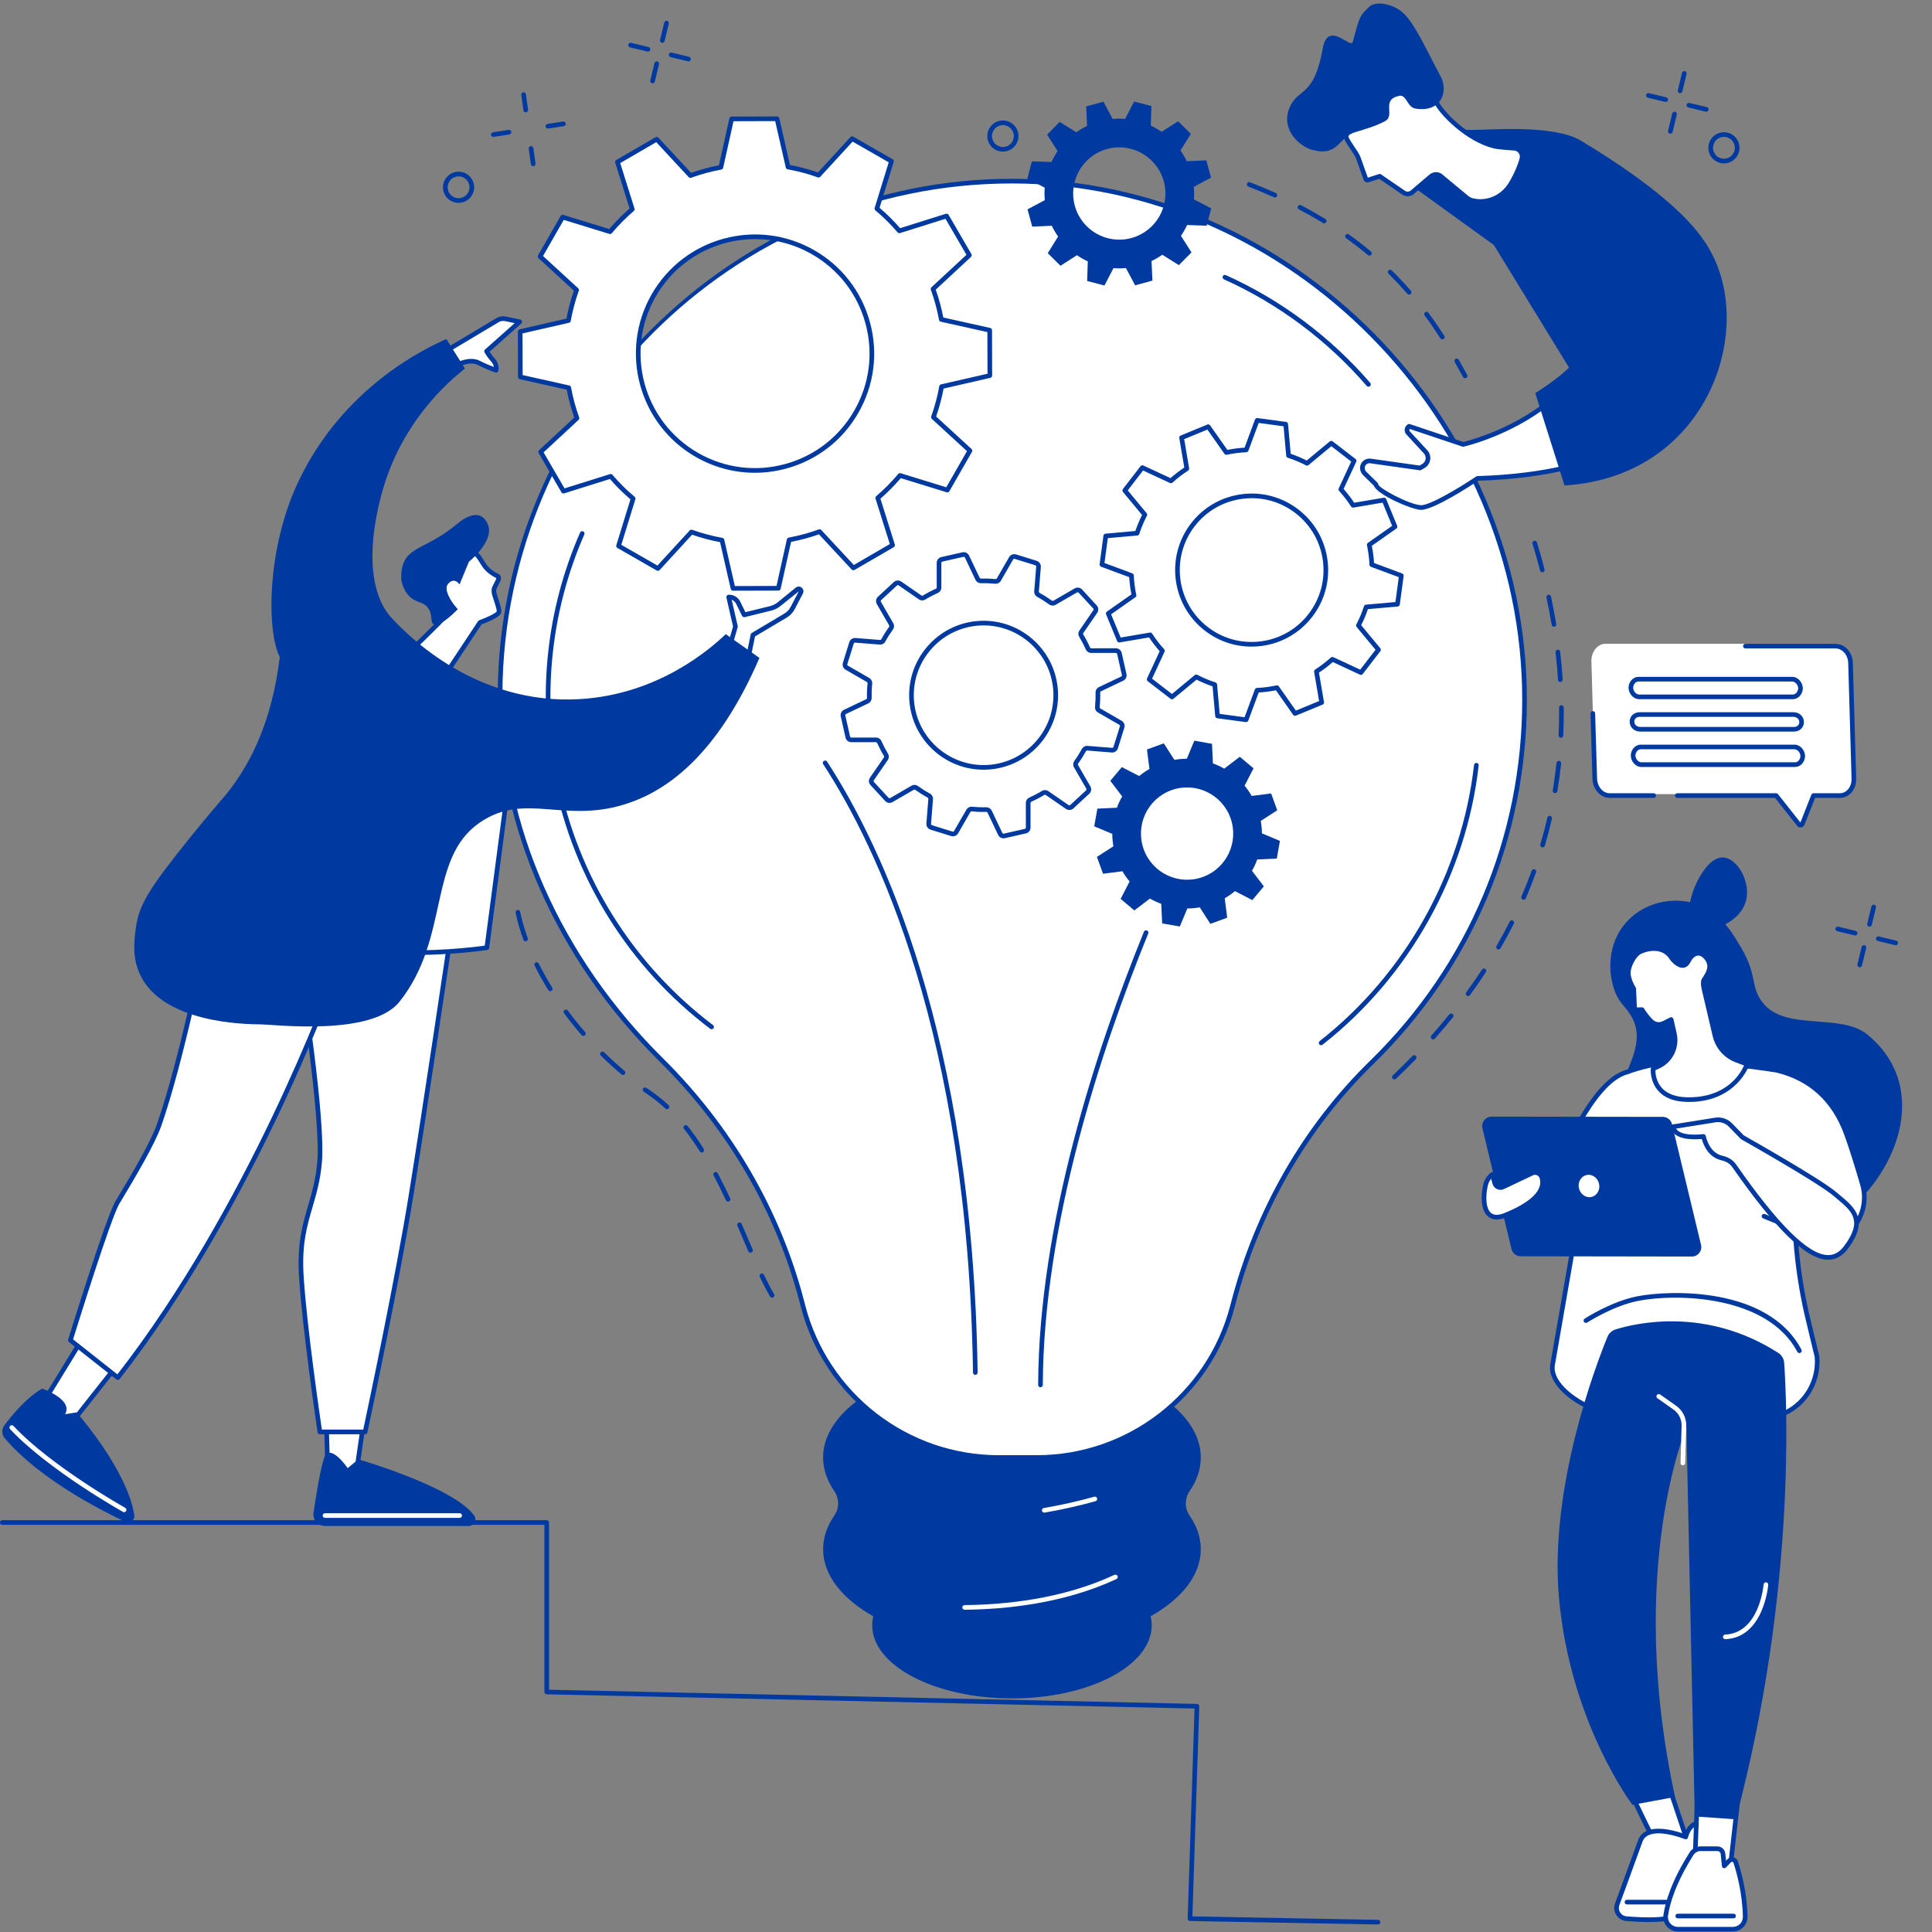 <svg xmlns="http://www.w3.org/2000/svg" xmlns:xlink="http://www.w3.org/1999/xlink" xmlns:serif="http://www.serif.com/" width="100%" height="100%" viewBox="0 0 353 353" xml:space="preserve" style="fill-rule:evenodd;clip-rule:evenodd;stroke-linejoin:round;stroke-miterlimit:2;"><rect x="0" y="0" width="353" height="353" fill="#808080" stroke="none"/>    <g id="_47.svg" serif:id="47.svg" transform="matrix(0.706,0,0,0.706,176.5,176.5)">        <g transform="matrix(1,0,0,1,-250,-250)">            <clipPath id="_clip1">                <rect x="0" y="0" width="500" height="500"></rect>            </clipPath>            <g clip-path="url(#_clip1)">                <path d="M307.896,392.286C306.552,390.328 306.552,387.802 307.896,385.844C309.755,383.141 310.766,380.229 310.766,377.188C310.766,363.063 288.885,351.609 261.896,351.609C234.901,351.609 213.021,363.063 213.021,377.188C213.021,380.229 214.031,383.141 215.891,385.844C217.24,387.802 217.24,390.328 215.891,392.286C214.031,394.99 213.021,397.901 213.021,400.943C213.021,407.641 217.948,413.74 226.005,418.302C225.828,419.063 225.724,419.833 225.724,420.62C225.724,431.073 241.917,439.547 261.896,439.547C281.87,439.547 298.063,431.073 298.063,420.62C298.063,419.833 297.964,419.063 297.781,418.302C305.839,413.74 310.766,407.641 310.766,400.943C310.766,397.901 309.755,394.99 307.896,392.286" style="fill:rgb(0,58,161);fill-rule:nonzero;"></path>                <path d="M394.552,181.104C394.552,108.667 334.26,46.875 261.833,46.875C189.536,46.875 129.901,106.995 129.417,179.292C129.172,216.104 146.932,250.344 171.146,274.307C188.609,291.594 201.339,313.078 207.526,336.859L207.823,338.01C213.823,361.094 234.661,377.203 258.51,377.203L268.286,377.203C292.141,377.203 312.979,361.094 318.979,338.01L319.156,337.313C325.302,313.698 337.516,292.01 354.979,274.974C379.391,251.156 394.552,217.901 394.552,181.104" style="fill:white;fill-rule:nonzero;"></path>                <path d="M261.828,47.479C189.635,47.479 130.505,106.615 130.021,179.292C129.797,213.052 144.938,247.526 171.568,273.88C189.365,291.495 201.995,313.219 208.104,336.708L208.401,337.859C214.333,360.672 234.938,376.604 258.51,376.604L268.286,376.604C291.859,376.604 312.464,360.672 318.396,337.859L318.578,337.161C324.849,313.047 337.292,291.391 354.563,274.542C379.958,249.76 393.948,216.578 393.948,181.099C393.948,108.672 333.448,47.479 261.828,47.479ZM268.286,377.807L258.51,377.807C234.391,377.807 213.307,361.5 207.24,338.161L206.943,337.01C200.891,313.729 188.365,292.198 170.719,274.734C143.865,248.156 128.594,213.365 128.818,179.286C129.052,144.109 143.063,110.818 168.271,85.547C193.526,60.224 226.76,46.276 261.828,46.276C334.099,46.276 395.151,108.021 395.151,181.099C395.151,216.901 381.036,250.396 355.401,275.401C338.286,292.099 325.958,313.557 319.74,337.464L319.557,338.161C313.495,361.5 292.406,377.807 268.286,377.807" style="fill:rgb(0,58,161);fill-rule:nonzero;"></path>                <path d="M269.271,359.021C268.938,359.021 268.672,358.75 268.672,358.422C268.839,316.708 283.651,271.62 296.047,241.135C296.172,240.828 296.521,240.682 296.828,240.807C297.135,240.932 297.286,241.281 297.161,241.589C284.807,271.974 270.042,316.911 269.875,358.427C269.87,358.755 269.604,359.021 269.271,359.021" style="fill:rgb(0,58,161);fill-rule:nonzero;"></path>                <path d="M252.411,355.813C252.083,355.813 251.818,355.547 251.813,355.219C250.542,268.021 226.969,219.135 213.036,197.755C212.854,197.479 212.932,197.104 213.208,196.927C213.49,196.745 213.859,196.823 214.042,197.099C228.047,218.589 251.74,267.703 253.01,355.203C253.016,355.536 252.75,355.807 252.422,355.813L252.411,355.813" style="fill:rgb(0,58,161);fill-rule:nonzero;"></path>                <path d="M341.906,270.5C341.729,270.5 341.552,270.422 341.432,270.271C341.229,270.01 341.276,269.63 341.536,269.427C363.729,252.01 378.286,225.964 381.484,197.964C381.526,197.635 381.828,197.396 382.151,197.432C382.484,197.474 382.719,197.771 382.682,198.099C379.448,226.417 364.724,252.755 342.281,270.37C342.167,270.458 342.036,270.5 341.906,270.5" style="fill:rgb(0,58,161);fill-rule:nonzero;"></path>                <path d="M354.156,100.083C353.99,100.083 353.818,100.01 353.703,99.875C343.557,88.115 330.781,78.583 316.76,72.297C316.453,72.161 316.323,71.802 316.453,71.5C316.594,71.203 316.948,71.063 317.25,71.203C331.438,77.557 344.354,87.198 354.609,99.089C354.833,99.339 354.797,99.719 354.552,99.938C354.438,100.036 354.297,100.083 354.156,100.083" style="fill:rgb(0,58,161);fill-rule:nonzero;"></path>                <path d="M184.161,266.37C184.031,266.37 183.906,266.333 183.797,266.25C162.849,250.401 148.49,227.464 143.359,201.672C139.036,179.927 141.375,157.849 150.125,137.828C150.255,137.526 150.609,137.385 150.917,137.521C151.219,137.651 151.354,138.005 151.224,138.307C142.578,158.104 140.266,179.932 144.536,201.432C149.609,226.938 163.807,249.615 184.521,265.292C184.786,265.49 184.839,265.87 184.641,266.135C184.521,266.292 184.344,266.37 184.161,266.37" style="fill:rgb(0,58,161);fill-rule:nonzero;"></path>                <path d="M270.25,391.469C269.964,391.469 269.708,391.26 269.656,390.969C269.599,390.641 269.818,390.333 270.146,390.276C274.651,389.505 279.036,388.516 283.188,387.349C283.5,387.26 283.839,387.443 283.927,387.76C284.016,388.083 283.833,388.417 283.51,388.505C279.323,389.688 274.896,390.682 270.349,391.458C270.318,391.464 270.281,391.469 270.25,391.469" style="fill:white;fill-rule:nonzero;"></path>                <path d="M249.641,416.599C249.313,416.599 249.047,416.333 249.042,416C249.042,415.672 249.302,415.401 249.635,415.396C259.885,415.307 274.927,413.875 288.417,407.568C288.719,407.427 289.078,407.557 289.219,407.859C289.354,408.161 289.229,408.516 288.927,408.656C275.24,415.057 260.01,416.505 249.646,416.599L249.641,416.599" style="fill:white;fill-rule:nonzero;"></path>                <path d="M329.938,51.109C329.854,51.109 329.771,51.094 329.693,51.057C327.563,50.099 325.333,49.167 323.073,48.286C322.76,48.167 322.609,47.818 322.729,47.505C322.849,47.198 323.198,47.047 323.505,47.167C325.786,48.052 328.036,48.99 330.188,49.958C330.49,50.099 330.62,50.453 330.49,50.755C330.385,50.974 330.167,51.109 329.938,51.109ZM342.698,57.792C342.594,57.792 342.484,57.76 342.385,57.708C340.396,56.49 338.292,55.307 336.141,54.182C335.849,54.031 335.734,53.667 335.891,53.37C336.042,53.078 336.406,52.964 336.703,53.12C338.87,54.25 340.99,55.448 343.01,56.677C343.297,56.849 343.385,57.224 343.214,57.5C343.099,57.688 342.906,57.792 342.698,57.792ZM354.422,66.156C354.286,66.156 354.146,66.109 354.031,66.016C352.229,64.51 350.323,63.036 348.365,61.646C348.099,61.453 348.036,61.073 348.229,60.807C348.417,60.536 348.797,60.474 349.068,60.661C351.047,62.078 352.979,63.568 354.807,65.099C355.063,65.313 355.094,65.688 354.88,65.943C354.76,66.083 354.594,66.156 354.422,66.156ZM364.682,76.255C364.516,76.255 364.349,76.188 364.224,76.052C362.661,74.24 361.021,72.484 359.333,70.828C359.099,70.594 359.094,70.214 359.328,69.979C359.563,69.74 359.938,69.74 360.182,69.974C361.885,71.651 363.552,73.432 365.141,75.26C365.354,75.516 365.323,75.896 365.073,76.109C364.964,76.208 364.823,76.255 364.682,76.255ZM373.276,87.823C373.078,87.823 372.885,87.724 372.766,87.547C371.422,85.453 370.094,83.521 368.703,81.641C368.505,81.375 368.563,81 368.828,80.802C369.089,80.604 369.469,80.661 369.667,80.927C371.052,82.802 372.438,84.813 373.776,86.896C373.958,87.172 373.88,87.547 373.599,87.724C373.5,87.792 373.385,87.823 373.276,87.823ZM379.172,97.896C378.953,97.896 378.745,97.781 378.641,97.578C377.896,96.203 377.188,94.927 376.484,93.688C376.318,93.401 376.417,93.031 376.708,92.865C376.995,92.703 377.359,92.802 377.526,93.089C378.24,94.339 378.948,95.62 379.698,97.01C379.854,97.302 379.745,97.667 379.453,97.823C379.365,97.875 379.266,97.896 379.172,97.896" style="fill:rgb(0,58,161);fill-rule:nonzero;"></path>                <path d="M399.146,148.094C398.88,148.094 398.641,147.917 398.568,147.646C397.979,145.375 397.328,143.047 396.62,140.729C396.521,140.411 396.703,140.073 397.021,139.979C397.339,139.88 397.672,140.063 397.771,140.38C398.479,142.714 399.135,145.057 399.729,147.344C399.813,147.667 399.625,147.995 399.302,148.078C399.25,148.089 399.198,148.094 399.146,148.094ZM402.156,162.198C401.87,162.198 401.615,161.99 401.568,161.693C401.182,159.37 400.729,156.995 400.224,154.641C400.156,154.318 400.365,153.995 400.688,153.927C401.01,153.854 401.328,154.063 401.401,154.391C401.906,156.76 402.365,159.156 402.75,161.5C402.807,161.828 402.583,162.135 402.26,162.193C402.229,162.198 402.193,162.198 402.156,162.198ZM403.818,176.521C403.505,176.521 403.24,176.276 403.219,175.958C403.068,173.604 402.854,171.198 402.573,168.807C402.531,168.479 402.771,168.177 403.099,168.141C403.432,168.104 403.729,168.344 403.766,168.667C404.047,171.078 404.266,173.51 404.417,175.88C404.438,176.214 404.188,176.495 403.859,176.516C403.844,176.521 403.833,176.521 403.818,176.521ZM403.964,190.938C403.953,190.938 403.938,190.938 403.932,190.932C403.599,190.922 403.344,190.641 403.359,190.307C403.448,188.37 403.495,186.391 403.495,184.432C403.495,184.005 403.495,183.563 403.49,183.135C403.484,182.797 403.75,182.526 404.083,182.521L404.089,182.521C404.417,182.521 404.682,182.792 404.693,183.115C404.693,183.557 404.698,183.995 404.698,184.432C404.698,186.411 404.651,188.406 404.563,190.359C404.542,190.682 404.281,190.938 403.964,190.938ZM402.448,205.266C402.417,205.266 402.38,205.26 402.349,205.255C402.021,205.203 401.802,204.896 401.854,204.568C402.245,202.224 402.568,199.833 402.818,197.458C402.854,197.13 403.151,196.891 403.479,196.922C403.807,196.958 404.047,197.255 404.016,197.583C403.76,199.984 403.432,202.396 403.042,204.76C402.99,205.057 402.734,205.266 402.448,205.266ZM399.219,219.302C399.161,219.302 399.109,219.292 399.052,219.276C398.729,219.188 398.552,218.849 398.641,218.531C399.318,216.25 399.927,213.917 400.464,211.599C400.536,211.276 400.859,211.073 401.182,211.146C401.505,211.219 401.708,211.542 401.635,211.87C401.094,214.214 400.474,216.568 399.797,218.87C399.719,219.135 399.484,219.302 399.219,219.302ZM394.302,232.849C394.224,232.849 394.141,232.833 394.063,232.797C393.76,232.667 393.62,232.313 393.755,232.01C394.698,229.818 395.594,227.573 396.401,225.344C396.516,225.031 396.859,224.87 397.172,224.984C397.484,225.099 397.646,225.443 397.531,225.755C396.714,228.005 395.818,230.271 394.854,232.484C394.755,232.714 394.536,232.849 394.302,232.849ZM387.813,245.714C387.714,245.714 387.609,245.688 387.516,245.635C387.229,245.469 387.13,245.099 387.297,244.813C388.495,242.74 389.646,240.615 390.708,238.505C390.859,238.208 391.219,238.089 391.516,238.24C391.813,238.385 391.932,238.75 391.781,239.042C390.708,241.177 389.547,243.318 388.339,245.411C388.224,245.604 388.026,245.714 387.813,245.714ZM379.938,257.781C379.818,257.781 379.693,257.745 379.583,257.667C379.318,257.474 379.26,257.099 379.458,256.828C380.875,254.891 382.24,252.901 383.536,250.927C383.714,250.646 384.089,250.568 384.37,250.75C384.646,250.932 384.724,251.302 384.542,251.578C383.24,253.578 381.854,255.583 380.427,257.536C380.307,257.698 380.125,257.781 379.938,257.781ZM370.891,268.995C370.75,268.995 370.604,268.948 370.49,268.849C370.24,268.625 370.219,268.245 370.443,268C372.042,266.193 373.599,264.354 375.078,262.521C375.292,262.266 375.667,262.224 375.927,262.427C376.188,262.641 376.224,263.021 376.016,263.276C374.526,265.125 372.948,266.979 371.339,268.797C371.219,268.927 371.052,268.995 370.891,268.995ZM360.865,279.359C360.708,279.359 360.552,279.297 360.432,279.172C360.203,278.927 360.214,278.552 360.453,278.323C362.193,276.661 363.911,274.964 365.552,273.266C365.786,273.031 366.167,273.021 366.406,273.255C366.646,273.484 366.651,273.865 366.417,274.104C364.766,275.807 363.036,277.521 361.281,279.193C361.167,279.302 361.016,279.359 360.865,279.359" style="fill:rgb(0,58,161);fill-rule:nonzero;"></path>                <path d="M136.021,243.609C135.776,243.609 135.547,243.464 135.458,243.219C134.573,240.797 133.891,238.438 133.438,236.208C133.37,235.885 133.578,235.568 133.906,235.5C134.229,235.432 134.547,235.646 134.615,235.969C135.057,238.141 135.719,240.443 136.583,242.802C136.698,243.115 136.542,243.464 136.229,243.578C136.161,243.599 136.089,243.609 136.021,243.609ZM142.411,256.521C142.208,256.521 142.01,256.417 141.896,256.234C140.594,254.135 139.401,252 138.354,249.896C138.203,249.599 138.323,249.234 138.62,249.089C138.917,248.938 139.281,249.057 139.427,249.359C140.464,251.432 141.635,253.531 142.922,255.599C143.094,255.885 143.005,256.25 142.724,256.427C142.625,256.49 142.516,256.521 142.411,256.521ZM150.979,268.104C150.807,268.104 150.641,268.031 150.526,267.896C148.938,266.068 147.406,264.167 145.979,262.24C145.781,261.974 145.839,261.594 146.104,261.396C146.37,261.198 146.745,261.255 146.943,261.521C148.354,263.427 149.859,265.302 151.432,267.104C151.646,267.359 151.625,267.734 151.37,267.953C151.26,268.052 151.12,268.104 150.979,268.104ZM161.245,278.208C161.109,278.208 160.974,278.161 160.859,278.068C159.021,276.526 157.219,274.88 155.495,273.182C155.255,272.948 155.255,272.568 155.484,272.333C155.719,272.094 156.099,272.094 156.339,272.323C158.036,274 159.823,275.625 161.63,277.151C161.885,277.365 161.917,277.745 161.703,277.995C161.589,278.141 161.417,278.208 161.245,278.208ZM172.615,287.052C172.469,287.052 172.323,287 172.203,286.891C170.828,285.604 169.391,284.443 167.932,283.448C167.484,283.141 167.036,282.828 166.589,282.51C166.323,282.323 166.255,281.943 166.448,281.672C166.641,281.406 167.016,281.344 167.286,281.531C167.724,281.849 168.167,282.156 168.615,282.458C170.115,283.49 171.599,284.682 173.026,286.01C173.266,286.24 173.281,286.62 173.057,286.865C172.938,286.99 172.776,287.052 172.615,287.052ZM181.625,298.266C181.422,298.266 181.229,298.167 181.115,297.984C179.776,295.859 178.391,293.896 177.005,292.141C176.797,291.88 176.844,291.505 177.104,291.297C177.365,291.094 177.74,291.135 177.948,291.396C179.365,293.182 180.771,295.182 182.13,297.344C182.307,297.625 182.224,297.995 181.943,298.172C181.844,298.234 181.734,298.266 181.625,298.266ZM188.422,310.984C188.198,310.984 187.979,310.854 187.875,310.635C186.776,308.276 185.729,306.172 184.688,304.198C184.531,303.906 184.646,303.542 184.938,303.385C185.234,303.229 185.594,303.344 185.75,303.635C186.802,305.63 187.854,307.75 188.969,310.125C189.109,310.427 188.979,310.781 188.677,310.927C188.594,310.964 188.51,310.984 188.422,310.984ZM194.224,324.198C193.995,324.198 193.771,324.057 193.672,323.833C193.307,322.984 192.938,322.125 192.563,321.25C191.995,319.927 191.422,318.578 190.828,317.203C190.693,316.901 190.833,316.547 191.135,316.411C191.443,316.281 191.792,316.422 191.927,316.724C192.521,318.099 193.104,319.453 193.672,320.776C194.042,321.651 194.411,322.51 194.776,323.359C194.906,323.661 194.766,324.016 194.464,324.146C194.385,324.177 194.302,324.198 194.224,324.198ZM199.818,335.828C199.615,335.828 199.417,335.724 199.302,335.536C198.474,334.146 197.599,332.474 196.63,330.438C196.484,330.141 196.615,329.781 196.911,329.635C197.214,329.495 197.573,329.625 197.714,329.922C198.667,331.927 199.521,333.563 200.333,334.922C200.505,335.208 200.411,335.573 200.125,335.745C200.026,335.802 199.922,335.828 199.818,335.828" style="fill:rgb(0,58,161);fill-rule:nonzero;"></path>                <path d="M386.172,62.698L412.063,104.922L428.797,70.266L386.172,62.698" style="fill:rgb(0,58,161);fill-rule:nonzero;"></path>                <path d="M339.125,159.266C332.646,167.667 320.589,169.224 312.193,162.75C303.797,156.271 302.234,144.214 308.708,135.818C315.188,127.417 327.245,125.859 335.641,132.333C344.042,138.813 345.599,150.87 339.125,159.266ZM350.438,119.26L344.526,114.708L338.255,119.906C336.698,119.099 335.094,118.422 333.464,117.896L332.74,109.792L325.349,108.802L322.516,116.443C320.781,116.516 319.063,116.74 317.37,117.104L312.688,110.438L305.786,113.276L307.151,121.297C305.703,122.224 304.323,123.276 303.026,124.458L295.635,121.026L291.083,126.932L296.281,133.203C295.469,134.76 294.797,136.365 294.276,137.995L286.167,138.714L285.177,146.109L292.818,148.943C292.896,150.677 293.115,152.396 293.479,154.089L286.813,158.771L289.651,165.672L297.672,164.307C298.599,165.755 299.656,167.135 300.833,168.432L297.401,175.823L303.307,180.38L309.578,175.177C311.135,175.99 312.734,176.661 314.375,177.188L315.094,185.292L322.484,186.286L325.323,178.646C327.052,178.563 328.771,178.344 330.469,177.979L335.151,184.646L342.047,181.813L340.682,173.786C342.13,172.865 343.51,171.802 344.807,170.625L352.198,174.057L356.75,168.151L351.552,161.88C352.365,160.323 353.036,158.724 353.563,157.083L361.667,156.365L362.656,148.974L355.016,146.141C354.938,144.411 354.719,142.688 354.349,140.99L361.021,136.307L358.188,129.411L350.161,130.776C349.234,129.328 348.182,127.948 347,126.651L350.438,119.26" style="fill:white;fill-rule:nonzero;"></path>                <path d="M323.958,128.932C323.156,128.932 322.349,128.984 321.536,129.089C316.609,129.729 312.224,132.245 309.188,136.177C302.927,144.302 304.438,156.005 312.563,162.271C316.5,165.302 321.375,166.62 326.307,165.984C331.229,165.349 335.62,162.833 338.651,158.896C341.688,154.958 343.005,150.083 342.37,145.156C341.729,140.229 339.214,135.839 335.281,132.807C331.995,130.271 328.047,128.932 323.958,128.932ZM323.88,167.344C319.531,167.344 315.328,165.922 311.828,163.219C303.182,156.552 301.568,144.089 308.24,135.443C311.469,131.255 316.141,128.578 321.385,127.901C326.63,127.219 331.828,128.625 336.016,131.854C340.203,135.083 342.88,139.755 343.563,145C344.24,150.245 342.833,155.443 339.604,159.63C336.37,163.818 331.703,166.5 326.458,167.177C325.594,167.286 324.734,167.344 323.88,167.344ZM315.651,184.755L322.094,185.62L324.76,178.427C324.844,178.203 325.052,178.047 325.297,178.036C326.99,177.964 328.688,177.74 330.344,177.385C330.583,177.333 330.823,177.432 330.964,177.63L335.37,183.906L341.38,181.432L340.094,173.885C340.052,173.646 340.161,173.406 340.365,173.276C341.771,172.38 343.13,171.333 344.411,170.177C344.583,170.016 344.849,169.979 345.068,170.078L352.021,173.307L355.984,168.161L351.094,162.26C350.943,162.073 350.911,161.813 351.026,161.599C351.818,160.068 352.484,158.49 352.995,156.901C353.068,156.667 353.276,156.505 353.516,156.484L361.141,155.807L362.005,149.365L354.818,146.698C354.589,146.615 354.432,146.406 354.422,146.161C354.344,144.469 354.125,142.771 353.771,141.115C353.719,140.88 353.813,140.635 354.01,140.495L360.286,136.089L357.818,130.078L350.266,131.365C350.026,131.401 349.792,131.297 349.661,131.094C348.76,129.688 347.719,128.323 346.563,127.052C346.396,126.87 346.359,126.609 346.464,126.391L349.693,119.443L344.547,115.474L338.646,120.365C338.458,120.521 338.198,120.547 337.984,120.432C336.453,119.641 334.87,118.979 333.281,118.464C333.052,118.391 332.885,118.188 332.87,117.948L332.188,110.318L325.75,109.458L323.083,116.646C323,116.87 322.786,117.026 322.547,117.036C320.854,117.115 319.156,117.333 317.5,117.688C317.26,117.74 317.021,117.646 316.88,117.448L312.474,111.172L306.464,113.646L307.745,121.193C307.786,121.427 307.682,121.667 307.479,121.797C306.068,122.698 304.708,123.745 303.432,124.901C303.255,125.057 302.995,125.099 302.771,124.995L295.818,121.766L291.854,126.917L296.745,132.813C296.901,133 296.927,133.26 296.818,133.474C296.021,135 295.359,136.583 294.849,138.177C294.776,138.406 294.568,138.568 294.328,138.589L286.703,139.271L285.839,145.708L293.026,148.375C293.255,148.458 293.406,148.672 293.422,148.911C293.495,150.609 293.719,152.307 294.073,153.964C294.125,154.198 294.026,154.438 293.828,154.578L287.552,158.984L290.026,164.995L297.573,163.714C297.813,163.672 298.052,163.776 298.177,163.984C299.083,165.391 300.125,166.75 301.281,168.026C301.443,168.203 301.479,168.464 301.38,168.682L298.151,175.635L303.297,179.604L309.198,174.714C309.385,174.557 309.646,174.531 309.865,174.641C311.391,175.438 312.969,176.099 314.557,176.615C314.786,176.688 314.953,176.891 314.974,177.13L315.651,184.755ZM322.49,186.88C322.464,186.88 322.438,186.88 322.411,186.875L315.016,185.885C314.734,185.849 314.521,185.62 314.495,185.344L313.813,177.63C312.406,177.156 311.016,176.573 309.661,175.891L303.693,180.833C303.474,181.016 303.161,181.021 302.943,180.849L297.036,176.297C296.813,176.125 296.74,175.818 296.859,175.563L300.125,168.536C299.12,167.401 298.203,166.203 297.385,164.964L289.755,166.26C289.474,166.307 289.203,166.156 289.099,165.896L286.26,159C286.151,158.74 286.24,158.443 286.469,158.276L292.818,153.823C292.521,152.359 292.328,150.865 292.24,149.365L284.969,146.667C284.703,146.573 284.542,146.307 284.583,146.026L285.573,138.63C285.609,138.354 285.839,138.141 286.115,138.115L293.828,137.427C294.302,136.026 294.885,134.63 295.568,133.276L290.625,127.313C290.443,127.094 290.438,126.781 290.609,126.557L295.167,120.651C295.339,120.432 295.641,120.354 295.891,120.474L302.922,123.74C304.057,122.734 305.26,121.818 306.495,121L305.198,113.37C305.151,113.094 305.302,112.818 305.563,112.714L312.458,109.875C312.719,109.771 313.016,109.854 313.177,110.089L317.635,116.432C319.104,116.135 320.599,115.943 322.094,115.859L324.786,108.589C324.885,108.323 325.151,108.161 325.432,108.198L332.828,109.193C333.104,109.229 333.323,109.453 333.344,109.734L334.031,117.448C335.432,117.917 336.828,118.5 338.182,119.188L344.146,114.24C344.365,114.063 344.677,114.057 344.901,114.229L350.807,118.781C351.031,118.953 351.099,119.255 350.984,119.51L347.719,126.542C348.724,127.677 349.641,128.875 350.458,130.109L358.089,128.813C358.365,128.766 358.635,128.917 358.745,129.177L361.583,136.078C361.693,136.333 361.604,136.635 361.37,136.797L355.026,141.25C355.323,142.724 355.516,144.214 355.599,145.708L362.87,148.406C363.135,148.505 363.297,148.771 363.26,149.047L362.266,156.443C362.229,156.724 362.005,156.938 361.729,156.964L354.01,157.646C353.542,159.052 352.958,160.443 352.271,161.797L357.219,167.766C357.401,167.984 357.406,168.297 357.234,168.516L352.677,174.422C352.505,174.646 352.203,174.719 351.948,174.599L344.922,171.333C343.781,172.339 342.583,173.255 341.349,174.073L342.646,181.703C342.693,181.984 342.542,182.255 342.281,182.359L335.38,185.198C335.12,185.302 334.823,185.224 334.661,184.99L330.208,178.641C328.734,178.938 327.245,179.13 325.75,179.219L323.052,186.484C322.964,186.724 322.74,186.88 322.49,186.88" style="fill:rgb(0,58,161);fill-rule:nonzero;"></path>                <path d="M221.62,106.547C213.313,121.026 194.839,126.036 180.354,117.729C165.875,109.422 160.865,90.948 169.172,76.464C177.479,61.979 195.953,56.974 210.438,65.281C224.922,73.589 229.932,92.063 221.62,106.547ZM230.714,41.724L220.531,35.885L211.854,45.333C209.255,44.401 206.615,43.693 203.948,43.224L201.094,30.734L189.349,30.771L186.563,43.292C183.88,43.786 181.24,44.5 178.677,45.432L169.948,36.026L159.792,41.932L163.635,54.151C161.578,55.901 159.651,57.844 157.875,59.964L145.62,56.188L139.776,66.375L149.224,75.047C148.292,77.646 147.589,80.292 147.115,82.953L134.625,85.807L134.661,97.552L147.182,100.339C147.677,103.026 148.391,105.661 149.323,108.229L139.922,116.958L145.823,127.109L158.042,123.266C159.792,125.328 161.74,127.25 163.854,129.026L160.078,141.286L170.266,147.125L178.943,137.677C181.542,138.609 184.182,139.313 186.844,139.786L189.698,152.276L201.443,152.24L204.234,139.719C206.917,139.224 209.557,138.51 212.12,137.583L220.849,146.984L231,141.083L227.161,128.859C229.219,127.109 231.146,125.167 232.917,123.047L245.177,126.823L251.021,116.635L241.573,107.964C242.5,105.359 243.203,102.719 243.677,100.057L256.167,97.203L256.135,85.458L243.609,82.672C243.115,79.99 242.401,77.349 241.474,74.781L250.87,66.057L244.974,55.901L232.75,59.745C231,57.682 229.057,55.755 226.938,53.984L230.714,41.724" style="fill:white;fill-rule:nonzero;"></path>                <path d="M195.448,61.88C185.167,61.88 175.161,67.224 169.693,76.766C161.563,90.938 166.484,109.083 180.656,117.208C187.521,121.146 195.51,122.177 203.151,120.104C210.786,118.036 217.161,113.115 221.099,106.245C225.036,99.38 226.068,91.391 223.995,83.755C221.927,76.115 217.005,69.74 210.135,65.802C205.5,63.141 200.443,61.88 195.448,61.88ZM195.344,122.354C190.036,122.354 184.792,120.964 180.057,118.255C165.307,109.797 160.193,90.917 168.651,76.167C177.109,61.417 195.99,56.297 210.74,64.76C217.88,68.854 223,75.49 225.156,83.443C227.307,91.391 226.24,99.703 222.141,106.844L221.62,106.547L222.141,106.844C218.047,113.99 211.411,119.109 203.464,121.266C200.781,121.99 198.052,122.354 195.344,122.354ZM178.943,137.078C179.005,137.078 179.073,137.089 179.141,137.115C181.714,138.031 184.339,138.734 186.948,139.198C187.188,139.234 187.375,139.422 187.432,139.651L190.177,151.672L200.964,151.641L203.641,139.589C203.698,139.354 203.885,139.172 204.125,139.125C206.766,138.641 209.385,137.932 211.911,137.016C212.141,136.932 212.396,136.995 212.557,137.172L220.964,146.219L230.286,140.802L226.589,129.042C226.516,128.813 226.589,128.557 226.771,128.401C228.792,126.688 230.703,124.755 232.458,122.661C232.615,122.474 232.865,122.406 233.094,122.474L244.896,126.109L250.255,116.755L241.161,108.406C240.984,108.245 240.922,107.99 241,107.76C241.922,105.188 242.625,102.563 243.083,99.953C243.13,99.719 243.307,99.526 243.542,99.474L255.568,96.724L255.531,85.938L243.479,83.26C243.245,83.208 243.063,83.021 243.016,82.781C242.531,80.141 241.823,77.516 240.906,74.99C240.823,74.766 240.885,74.51 241.063,74.344L250.115,65.943L244.693,56.62L232.932,60.318C232.698,60.391 232.448,60.318 232.292,60.135C230.578,58.115 228.646,56.198 226.552,54.443C226.37,54.292 226.292,54.036 226.365,53.807L230,42.005L220.646,36.646L212.297,45.74C212.135,45.917 211.88,45.979 211.651,45.901C209.083,44.979 206.453,44.281 203.844,43.818C203.609,43.771 203.417,43.594 203.365,43.359L200.615,31.339L189.833,31.37L187.151,43.427C187.099,43.661 186.911,43.844 186.672,43.885C184.026,44.37 181.406,45.083 178.88,45.995C178.656,46.078 178.401,46.016 178.234,45.839L169.833,36.792L160.51,42.208L164.208,53.974C164.281,54.203 164.208,54.453 164.026,54.609C162.005,56.328 160.089,58.26 158.333,60.349C158.182,60.536 157.932,60.609 157.698,60.536L145.901,56.901L140.536,66.255L149.63,74.604C149.807,74.771 149.87,75.021 149.792,75.25C148.87,77.818 148.172,80.448 147.708,83.057C147.667,83.297 147.484,83.484 147.25,83.536L135.229,86.286L135.26,97.068L147.313,99.755C147.552,99.807 147.734,99.995 147.776,100.234C148.26,102.875 148.974,105.495 149.885,108.021C149.969,108.25 149.906,108.505 149.729,108.667L140.682,117.068L146.099,126.396L157.865,122.698C158.094,122.62 158.344,122.698 158.5,122.88C160.219,124.901 162.151,126.813 164.24,128.568C164.427,128.724 164.5,128.974 164.427,129.208L160.792,141L170.146,146.37L178.495,137.271C178.615,137.146 178.771,137.078 178.943,137.078ZM189.698,152.875C189.417,152.875 189.177,152.682 189.115,152.411L186.349,140.307C183.927,139.854 181.5,139.208 179.109,138.375L170.708,147.536C170.516,147.74 170.208,147.792 169.969,147.651L159.781,141.807C159.536,141.667 159.422,141.38 159.505,141.109L163.161,129.229C161.24,127.594 159.453,125.823 157.844,123.958L146,127.682C145.734,127.766 145.443,127.656 145.302,127.411L139.401,117.255C139.26,117.016 139.307,116.708 139.51,116.516L148.62,108.057C147.792,105.708 147.135,103.286 146.667,100.844L134.531,98.141C134.255,98.078 134.063,97.833 134.063,97.552L134.026,85.813C134.026,85.531 134.219,85.286 134.495,85.224L146.594,82.458C147.047,80.031 147.693,77.604 148.526,75.219L139.37,66.818C139.161,66.625 139.115,66.318 139.255,66.073L145.094,55.891C145.234,55.646 145.526,55.531 145.797,55.615L157.672,59.276C159.313,57.354 161.078,55.568 162.943,53.953L159.219,42.109C159.135,41.844 159.245,41.552 159.49,41.411L169.646,35.51C169.885,35.37 170.193,35.417 170.385,35.62L178.849,44.734C181.193,43.906 183.615,43.245 186.063,42.776L188.766,30.641C188.823,30.365 189.068,30.172 189.349,30.172L201.094,30.135C201.375,30.135 201.615,30.328 201.682,30.604L204.448,42.708C206.865,43.156 209.297,43.802 211.682,44.635L220.083,35.479C220.276,35.271 220.583,35.224 220.823,35.365L231.016,41.203C231.255,41.349 231.375,41.635 231.292,41.906L227.63,53.781C229.552,55.422 231.339,57.193 232.948,59.052L244.792,55.328C245.063,55.245 245.354,55.354 245.495,55.599L251.396,65.75C251.536,65.995 251.49,66.302 251.281,66.495L242.172,74.958C243,77.302 243.656,79.729 244.125,82.172L256.266,84.875C256.542,84.938 256.734,85.177 256.734,85.458L256.766,97.198C256.766,97.484 256.573,97.729 256.302,97.786L244.198,100.557C243.75,102.974 243.099,105.401 242.266,107.792L251.427,116.193C251.635,116.385 251.677,116.693 251.542,116.938L245.698,127.125C245.557,127.37 245.266,127.479 245,127.401L233.12,123.74C231.479,125.661 229.714,127.448 227.854,129.057L231.573,140.901C231.656,141.167 231.547,141.458 231.302,141.604L221.151,147.5C220.906,147.641 220.599,147.599 220.411,147.391L211.948,138.281C209.599,139.109 207.177,139.766 204.729,140.234L202.031,152.37C201.969,152.646 201.729,152.844 201.448,152.844L189.703,152.875L189.698,152.875" style="fill:rgb(0,58,161);fill-rule:nonzero;"></path>                <path d="M256.083,198.536C245.807,199.375 236.792,191.729 235.948,181.453C235.104,171.172 242.755,162.161 253.036,161.318C263.307,160.479 272.323,168.125 273.167,178.401C274.01,188.682 266.359,197.693 256.083,198.536ZM289.708,169.109C289.609,168.682 289.224,168.38 288.786,168.38L282.411,168.38C282.042,168.38 281.708,168.156 281.557,167.823C281.047,166.672 280.469,165.573 279.828,164.521C279.635,164.203 279.641,163.807 279.854,163.5L283.469,158.25C283.714,157.891 283.682,157.401 283.38,157.078L279.599,152.974C279.297,152.651 278.813,152.578 278.432,152.797L272.906,155.995C272.589,156.177 272.193,156.156 271.891,155.938C270.885,155.214 269.833,154.547 268.745,153.953C268.422,153.776 268.229,153.427 268.26,153.057L268.76,146.693C268.797,146.255 268.526,145.849 268.104,145.719L262.776,144.057C262.354,143.927 261.901,144.104 261.677,144.49L258.5,150.01C258.313,150.333 257.953,150.505 257.589,150.469C256.365,150.344 255.125,150.297 253.87,150.328C253.495,150.339 253.156,150.135 252.995,149.797L250.255,144.036C250.068,143.641 249.625,143.427 249.198,143.521L243.75,144.755C243.323,144.849 243.021,145.234 243.021,145.672L243.021,152.052C243.021,152.427 242.802,152.76 242.458,152.911C241.318,153.422 240.214,153.995 239.161,154.635C238.849,154.828 238.448,154.823 238.146,154.609L232.901,151C232.536,150.75 232.047,150.786 231.724,151.083L227.625,154.875C227.302,155.172 227.229,155.656 227.448,156.036L230.641,161.568C230.828,161.885 230.802,162.281 230.583,162.583C229.854,163.589 229.198,164.641 228.599,165.729C228.422,166.052 228.073,166.25 227.708,166.219L221.349,165.714C220.906,165.677 220.505,165.953 220.375,166.375L218.714,171.708C218.583,172.13 218.766,172.583 219.146,172.802L224.661,175.984C224.984,176.172 225.161,176.526 225.125,176.896C224.995,178.125 224.948,179.365 224.979,180.62C224.99,180.99 224.786,181.333 224.448,181.495L218.693,184.234C218.292,184.427 218.083,184.865 218.177,185.292L219.406,190.745C219.505,191.167 219.885,191.479 220.328,191.479L226.703,191.474C227.078,191.474 227.406,191.698 227.557,192.031C228.068,193.182 228.646,194.281 229.286,195.333C229.479,195.651 229.474,196.047 229.26,196.354L225.646,201.604C225.396,201.964 225.432,202.453 225.734,202.776L229.521,206.88C229.823,207.203 230.302,207.276 230.682,207.057L236.203,203.859C236.526,203.672 236.927,203.703 237.224,203.917C238.229,204.646 239.281,205.307 240.37,205.901C240.693,206.083 240.885,206.427 240.854,206.797L240.349,213.161C240.318,213.604 240.589,214.005 241.01,214.141L246.339,215.797C246.76,215.922 247.214,215.75 247.438,215.365L250.615,209.844C250.802,209.521 251.156,209.349 251.531,209.38C252.75,209.51 253.995,209.557 255.245,209.526C255.615,209.516 255.958,209.719 256.12,210.052L258.859,215.818C259.047,216.214 259.49,216.427 259.917,216.328L265.359,215.099C265.792,215.005 266.099,214.62 266.099,214.182L266.094,207.802C266.094,207.427 266.313,207.099 266.656,206.943C267.797,206.432 268.901,205.859 269.948,205.219C270.266,205.021 270.661,205.031 270.969,205.245L276.214,208.854C276.578,209.104 277.068,209.068 277.391,208.771L281.49,204.979C281.813,204.682 281.885,204.198 281.667,203.818L278.474,198.292C278.286,197.969 278.313,197.573 278.531,197.271C279.255,196.26 279.917,195.214 280.51,194.125C280.693,193.802 281.042,193.609 281.411,193.635L287.766,194.141C288.208,194.177 288.615,193.901 288.745,193.484L290.401,188.151C290.526,187.729 290.354,187.271 289.969,187.052L284.453,183.865C284.135,183.682 283.958,183.328 283.995,182.958C284.12,181.734 284.167,180.49 284.135,179.24C284.125,178.865 284.328,178.521 284.667,178.359L290.422,175.62C290.823,175.432 291.031,174.99 290.932,174.563L289.708,169.109" style="fill:white;fill-rule:nonzero;"></path>                <path d="M254.568,161.854C254.078,161.854 253.583,161.88 253.083,161.917C243.151,162.729 235.734,171.474 236.547,181.401C237.359,191.333 246.115,198.75 256.031,197.938C265.964,197.125 273.38,188.38 272.568,178.453C271.797,169.021 263.87,161.854 254.568,161.854ZM254.542,199.203C244.625,199.203 236.177,191.563 235.349,181.5C234.479,170.911 242.391,161.589 252.984,160.719C263.573,159.849 272.896,167.76 273.766,178.354C274.635,188.948 266.724,198.266 256.13,199.135L256.078,198.536L256.13,199.135C255.599,199.177 255.068,199.203 254.542,199.203ZM255.271,208.922C255.865,208.922 256.406,209.266 256.661,209.797L259.401,215.557C259.469,215.703 259.625,215.786 259.781,215.745L265.229,214.516C265.385,214.479 265.495,214.339 265.495,214.182L265.49,207.802C265.49,207.193 265.849,206.646 266.411,206.396C267.531,205.896 268.615,205.328 269.641,204.708C270.156,204.391 270.813,204.406 271.313,204.745L276.552,208.359C276.682,208.453 276.865,208.438 276.979,208.333L281.078,204.536C281.198,204.432 281.229,204.255 281.146,204.12L277.953,198.589C277.651,198.068 277.688,197.411 278.042,196.917C278.75,195.943 279.401,194.901 279.984,193.839C280.276,193.302 280.859,192.99 281.453,193.036L287.813,193.542C287.974,193.557 288.12,193.458 288.167,193.302L289.828,187.969C289.875,187.818 289.813,187.656 289.672,187.573L284.151,184.385C283.63,184.089 283.333,183.5 283.396,182.896C283.516,181.708 283.563,180.484 283.531,179.25C283.516,178.646 283.859,178.078 284.406,177.823L290.167,175.078C290.307,175.01 290.385,174.849 290.349,174.698L289.12,169.245C289.083,169.089 288.948,168.979 288.786,168.979L282.406,168.979C281.807,168.979 281.255,168.625 281.005,168.068C280.505,166.948 279.938,165.859 279.318,164.833C279,164.318 279.016,163.656 279.359,163.161L282.969,157.911C283.063,157.781 283.052,157.604 282.943,157.49L279.156,153.385C279.042,153.266 278.87,153.24 278.729,153.318L273.208,156.516C272.688,156.818 272.026,156.781 271.536,156.427C270.552,155.714 269.516,155.063 268.458,154.479C267.927,154.188 267.609,153.609 267.656,153.01L268.167,146.646C268.182,146.484 268.078,146.339 267.927,146.292L262.594,144.635C262.443,144.589 262.281,144.651 262.198,144.786L259.021,150.307C258.719,150.833 258.13,151.13 257.526,151.068C256.333,150.948 255.115,150.901 253.885,150.932C253.302,150.948 252.714,150.604 252.453,150.057L249.714,144.297C249.641,144.151 249.484,144.073 249.328,144.109L243.885,145.339C243.729,145.375 243.62,145.516 243.62,145.672L243.62,152.057C243.62,152.661 243.26,153.214 242.703,153.458C241.589,153.958 240.5,154.526 239.479,155.151C238.958,155.469 238.302,155.453 237.802,155.109L232.563,151.495C232.427,151.401 232.25,151.417 232.135,151.526L228.031,155.318C227.917,155.422 227.891,155.599 227.974,155.74L231.161,161.266C231.464,161.786 231.427,162.443 231.073,162.938C230.365,163.917 229.708,164.953 229.13,166.021C228.833,166.552 228.26,166.865 227.656,166.818L221.297,166.313C221.141,166.302 220.99,166.401 220.948,166.552L219.286,171.885C219.24,172.036 219.307,172.203 219.448,172.281L224.958,175.464C225.484,175.771 225.781,176.354 225.719,176.958C225.594,178.151 225.552,179.375 225.583,180.604C225.594,181.214 225.255,181.776 224.708,182.036L218.953,184.776C218.807,184.849 218.729,185 218.766,185.161L219.995,190.609C220.031,190.771 220.167,190.875 220.328,190.875L226.703,190.875C227.307,190.875 227.859,191.234 228.104,191.786C228.609,192.906 229.172,193.995 229.797,195.026C230.115,195.542 230.099,196.198 229.755,196.693L226.146,201.943C226.052,202.073 226.068,202.25 226.172,202.37L229.958,206.474C230.073,206.589 230.24,206.62 230.38,206.536L235.906,203.339C236.427,203.036 237.083,203.073 237.578,203.432C238.563,204.141 239.594,204.797 240.656,205.375C241.188,205.667 241.5,206.245 241.453,206.844L240.948,213.214C240.938,213.37 241.036,213.516 241.188,213.563L246.516,215.219C246.667,215.266 246.833,215.203 246.911,215.068L250.099,209.547C250.401,209.026 250.979,208.724 251.589,208.786C252.776,208.906 254.005,208.953 255.229,208.922L255.271,208.922ZM259.703,216.958C259.12,216.958 258.578,216.625 258.318,216.078L255.578,210.313C255.521,210.198 255.406,210.125 255.271,210.125L255.26,210.125C253.979,210.156 252.708,210.109 251.469,209.984C251.328,209.974 251.203,210.031 251.135,210.146L247.958,215.667C247.594,216.297 246.854,216.583 246.161,216.37L240.828,214.714C240.135,214.495 239.693,213.839 239.75,213.115L240.255,206.75C240.266,206.62 240.198,206.495 240.078,206.432C238.974,205.823 237.896,205.141 236.87,204.406C236.76,204.328 236.62,204.313 236.51,204.38L230.984,207.573C230.354,207.938 229.568,207.823 229.078,207.286L225.292,203.182C224.797,202.651 224.74,201.859 225.151,201.266L228.766,196.01C228.839,195.906 228.844,195.766 228.771,195.646C228.12,194.578 227.531,193.443 227.01,192.281C226.953,192.151 226.833,192.073 226.703,192.073L220.328,192.078C219.599,192.078 218.979,191.583 218.823,190.875L217.594,185.427C217.432,184.714 217.776,184.005 218.432,183.693L224.193,180.948C224.313,180.896 224.38,180.771 224.38,180.63C224.344,179.354 224.396,178.078 224.526,176.839C224.536,176.698 224.474,176.573 224.359,176.505L218.844,173.323C218.214,172.958 217.927,172.224 218.141,171.531L219.797,166.193C220.016,165.5 220.677,165.057 221.396,165.115L227.75,165.62C227.885,165.63 228.005,165.563 228.073,165.443C228.677,164.333 229.359,163.255 230.099,162.234C230.177,162.12 230.188,161.979 230.125,161.865L226.927,156.339C226.568,155.708 226.682,154.927 227.219,154.432L231.318,150.641C231.849,150.151 232.641,150.094 233.24,150.505L238.484,154.12C238.594,154.193 238.734,154.198 238.854,154.125C239.917,153.474 241.052,152.88 242.214,152.365C242.339,152.307 242.422,152.188 242.422,152.057L242.417,145.672C242.417,144.948 242.911,144.328 243.62,144.167L249.063,142.938C249.776,142.776 250.49,143.125 250.797,143.781L253.536,149.542C253.599,149.661 253.719,149.734 253.854,149.729C255.13,149.698 256.406,149.745 257.646,149.87C257.781,149.885 257.911,149.823 257.974,149.708L261.161,144.188C261.521,143.563 262.26,143.271 262.953,143.484L268.281,145.141C268.974,145.359 269.422,146.016 269.365,146.74L268.854,153.104C268.844,153.234 268.917,153.359 269.036,153.427C270.135,154.031 271.219,154.714 272.24,155.448C272.354,155.531 272.495,155.542 272.609,155.474L278.13,152.281C278.76,151.917 279.542,152.036 280.036,152.568L283.823,156.672C284.318,157.203 284.375,157.995 283.958,158.594L280.349,163.844C280.276,163.953 280.271,164.094 280.344,164.208C280.995,165.276 281.589,166.411 282.104,167.573C282.161,167.703 282.276,167.781 282.406,167.781L288.786,167.776C289.51,167.776 290.13,168.271 290.292,168.979L291.521,174.427C291.682,175.141 291.339,175.849 290.682,176.161L284.922,178.906C284.802,178.964 284.729,179.083 284.734,179.219C284.766,180.505 284.719,181.781 284.589,183.016C284.578,183.156 284.641,183.281 284.755,183.349L290.271,186.531C290.901,186.896 291.188,187.635 290.974,188.328L289.313,193.661C289.099,194.354 288.443,194.797 287.724,194.745L281.359,194.234C281.234,194.224 281.104,194.292 281.042,194.417C280.432,195.526 279.755,196.599 279.016,197.62C278.932,197.734 278.927,197.875 278.99,197.99L282.188,203.516C282.547,204.146 282.427,204.927 281.896,205.422L277.797,209.214C277.266,209.703 276.469,209.76 275.875,209.354L270.63,205.734C270.521,205.661 270.38,205.661 270.26,205.729C269.198,206.38 268.063,206.969 266.896,207.495C266.776,207.552 266.693,207.667 266.693,207.802L266.698,214.182C266.698,214.906 266.203,215.526 265.495,215.688L260.047,216.917C259.932,216.948 259.818,216.958 259.703,216.958" style="fill:rgb(0,58,161);fill-rule:nonzero;"></path>                <path d="M292.823,61.599C286.464,63.344 279.896,59.599 278.156,53.234C276.417,46.87 280.161,40.297 286.516,38.557C292.88,36.818 299.443,40.563 301.188,46.927C302.927,53.292 299.182,59.859 292.823,61.599ZM313.422,45.974L312.193,41.5L307.135,41.729C306.667,40.745 306.125,39.807 305.51,38.938L308.193,34.641L304.896,31.38L300.625,34.109C299.734,33.5 298.797,32.969 297.823,32.51L297.995,27.448L293.51,26.271L291.177,30.766C290.12,30.682 289.036,30.688 287.948,30.786L285.573,26.313L281.099,27.536L281.328,32.599C280.344,33.068 279.411,33.615 278.542,34.229L274.245,31.547L270.99,34.849L273.714,39.115C273.104,40.01 272.573,40.948 272.115,41.922L267.052,41.745L265.88,46.234L270.37,48.563C270.286,49.635 270.297,50.714 270.391,51.797L265.922,54.177L267.146,58.656L272.203,58.427C272.677,59.411 273.219,60.344 273.833,61.219L271.156,65.516L274.448,68.776L278.719,66.047C279.604,66.656 280.542,67.193 281.521,67.646L281.349,72.714L285.833,73.891L288.161,69.396C289.224,69.479 290.302,69.474 291.391,69.37L293.771,73.844L298.245,72.62L298.01,67.557C299,67.089 299.932,66.542 300.802,65.927L305.094,68.615L308.359,65.313L305.625,61.042C306.234,60.151 306.771,59.214 307.224,58.234L312.286,58.411L313.464,53.922L308.974,51.589C309.057,50.526 309.052,49.448 308.948,48.359L313.422,45.974" style="fill:rgb(0,58,161);fill-rule:nonzero;"></path>                <path d="M311.297,226.958C305.099,229.214 298.255,226.021 295.995,219.818C293.745,213.62 296.938,206.766 303.135,204.51C309.328,202.25 316.177,205.448 318.432,211.651C320.688,217.849 317.495,224.708 311.297,226.958ZM330.552,209.708L328.964,205.349L323.938,205.99C323.391,205.047 322.776,204.156 322.094,203.339L324.411,198.839L320.859,195.854L316.828,198.927C315.896,198.391 314.917,197.932 313.901,197.557L313.661,192.495L309.094,191.688L307.146,196.359C306.073,196.365 305,196.464 303.927,196.646L301.188,192.38L296.833,193.969L297.474,198.995C296.531,199.547 295.646,200.161 294.823,200.844L290.328,198.526L287.349,202.078L290.417,206.115C289.88,207.047 289.427,208.026 289.052,209.036L283.995,209.276L283.188,213.849L287.854,215.802C287.859,216.87 287.953,217.948 288.141,219.026L283.88,221.766L285.464,226.125L290.49,225.479C291.036,226.427 291.651,227.313 292.339,228.135L290.016,232.63L293.573,235.615L297.599,232.547C298.536,233.078 299.516,233.536 300.526,233.906L300.766,238.974L305.333,239.776L307.286,235.109C308.354,235.104 309.427,235.01 310.505,234.823L313.24,239.089L317.599,237.5L316.958,232.474C317.901,231.927 318.786,231.307 319.604,230.62L324.104,232.943L327.083,229.391L324.01,225.359C324.547,224.422 325.005,223.443 325.375,222.427L330.438,222.193L331.245,217.62L326.578,215.667C326.573,214.599 326.474,213.521 326.292,212.443L330.552,209.708" style="fill:rgb(0,58,161);fill-rule:nonzero;"></path>                <path d="M259.552,32.38C259.307,32.38 259.057,32.417 258.818,32.484C258.083,32.677 257.474,33.146 257.099,33.797C256.318,35.151 256.781,36.88 258.135,37.661C259.484,38.443 261.219,37.979 262,36.625C262.781,35.281 262.313,33.542 260.964,32.766C260.526,32.51 260.042,32.38 259.552,32.38ZM259.542,39.24C258.859,39.24 258.167,39.068 257.531,38.703C255.609,37.594 254.943,35.12 256.057,33.198C256.599,32.266 257.464,31.599 258.505,31.318C259.547,31.042 260.63,31.188 261.563,31.724C263.49,32.833 264.151,35.307 263.036,37.229C262.292,38.521 260.932,39.24 259.542,39.24" style="fill:rgb(0,58,161);fill-rule:nonzero;"></path>                <path d="M84.453,367.589L84.875,382.604L91.995,382.604L94.391,366.188L84.453,367.589" style="fill:white;fill-rule:nonzero;"></path>                <path d="M85.458,382.005L91.479,382.005L93.682,366.896L85.068,368.109L85.458,382.005ZM91.995,383.208L84.875,383.208C84.547,383.208 84.281,382.953 84.276,382.625L83.849,367.604C83.844,367.302 84.063,367.036 84.365,366.99L94.307,365.589C94.495,365.568 94.682,365.63 94.818,365.76C94.948,365.896 95.01,366.089 94.984,366.271L92.594,382.693C92.547,382.99 92.297,383.208 91.995,383.208" style="fill:rgb(0,58,161);fill-rule:nonzero;"></path>                <path d="M121.214,394.927L84.26,394.927C82.333,394.927 80.854,393.391 81.135,391.49C81.771,387.167 82.896,380.245 83.865,377.38C85.313,373.109 89.984,379.958 89.984,379.958L92.724,377.672C92.724,377.672 117.078,384.651 122.672,392.156C123.573,393.37 122.719,394.927 121.214,394.927" style="fill:rgb(0,58,161);fill-rule:nonzero;"></path>                <path d="M118.958,392.823L84.109,392.823C83.776,392.823 83.51,392.552 83.51,392.219C83.51,391.891 83.776,391.62 84.109,391.62L118.958,391.62C119.292,391.62 119.563,391.891 119.563,392.219C119.563,392.552 119.292,392.823 118.958,392.823" style="fill:white;fill-rule:nonzero;"></path>                <path d="M31.646,351.615L18.104,368.771L10.932,363.396L22.531,344.474L31.646,351.615" style="fill:white;fill-rule:nonzero;"></path>                <path d="M11.734,363.245L17.995,367.938L30.802,351.719L22.693,345.365L11.734,363.245ZM18.104,369.37C17.974,369.37 17.849,369.333 17.74,369.255L10.573,363.88C10.328,363.693 10.26,363.349 10.422,363.083L22.021,344.161C22.109,344.016 22.255,343.911 22.422,343.88C22.594,343.854 22.766,343.896 22.901,344L32.016,351.141C32.141,351.245 32.224,351.385 32.245,351.547C32.26,351.703 32.219,351.865 32.12,351.99L18.573,369.141C18.458,369.292 18.281,369.37 18.104,369.37" style="fill:rgb(0,58,161);fill-rule:nonzero;"></path>                <path d="M32.422,393.828C26.214,390.927 10.24,382.813 1.219,372.208C0.401,371.255 0.385,369.865 1.135,368.859C3.057,366.302 6.958,361.568 10.932,359.365C10.932,359.365 19.026,362.182 16.854,365.995L19.807,365.521C19.807,365.521 32.839,380.167 34.755,392.083C34.964,393.385 33.615,394.385 32.422,393.828" style="fill:rgb(0,58,161);fill-rule:nonzero;"></path>                <path d="M32.12,391.349C32.021,391.349 31.922,391.323 31.828,391.271C31.635,391.167 12.641,380.536 2.604,369.854C2.375,369.615 2.391,369.234 2.63,369.005C2.875,368.781 3.255,368.792 3.479,369.031C13.385,379.578 32.224,390.115 32.411,390.224C32.703,390.385 32.807,390.75 32.646,391.036C32.531,391.234 32.328,391.349 32.12,391.349" style="fill:white;fill-rule:nonzero;"></path>                <path d="M116.875,240.469C116.875,240.469 110.245,285.354 106.448,308.958C102.656,332.557 94.5,370.578 94.5,370.578L82.781,370.578C82.781,370.578 78.917,344.76 77.99,330.448C77.063,316.135 81.786,312.094 82.724,300.573C83.661,289.057 77.802,251.818 77.802,251.818L95.172,234.844L116.875,240.469" style="fill:white;fill-rule:nonzero;"></path>                <path d="M83.297,369.979L94.01,369.979C94.964,365.516 102.339,330.76 105.854,308.859C109.385,286.917 115.438,246.068 116.203,240.917L95.349,235.51L78.448,252.031C79.042,255.87 84.219,289.589 83.323,300.62C82.932,305.385 81.901,308.911 80.901,312.323C79.432,317.323 78.047,322.047 78.589,330.411C79.432,343.422 82.755,366.276 83.297,369.979ZM94.5,371.182L82.781,371.182C82.484,371.182 82.229,370.964 82.188,370.672C82.146,370.411 78.313,344.656 77.391,330.484C76.833,321.911 78.313,316.865 79.745,311.984C80.729,308.63 81.745,305.167 82.125,300.526C83.047,289.208 77.271,252.281 77.214,251.911C77.182,251.719 77.245,251.526 77.385,251.385L94.75,234.417C94.901,234.266 95.12,234.208 95.323,234.26L117.026,239.891C117.323,239.969 117.516,240.255 117.469,240.563C117.401,241.01 110.792,285.714 107.042,309.052C103.292,332.401 95.167,370.328 95.089,370.703C95.026,370.984 94.781,371.182 94.5,371.182" style="fill:rgb(0,58,161);fill-rule:nonzero;"></path>                <path d="M87.448,250.401C87.448,250.401 66.661,310.214 30.484,356.531L18.214,346.844C18.214,346.844 27.958,315.286 30.37,311.224C32.781,307.167 39.24,296.672 41.177,291.156C47.464,273.271 54.125,239.146 54.125,239.146L87.448,250.401" style="fill:white;fill-rule:nonzero;"></path>                <path d="M18.911,346.625L30.385,355.688C63.99,312.443 84.438,257 86.677,250.776L54.583,239.938C53.609,244.823 47.484,275.016 41.745,291.359C40.005,296.313 34.693,305.177 31.839,309.943C31.479,310.542 31.156,311.078 30.885,311.531C28.682,315.24 20.042,342.974 18.911,346.625ZM30.484,357.13C30.349,357.13 30.219,357.089 30.115,357L17.844,347.313C17.646,347.161 17.568,346.901 17.641,346.667C18.042,345.375 27.432,314.99 29.854,310.917C30.125,310.464 30.443,309.922 30.807,309.323C33.641,304.599 38.911,295.797 40.609,290.958C46.807,273.313 53.469,239.375 53.536,239.031C53.568,238.859 53.672,238.714 53.823,238.625C53.974,238.542 54.156,238.526 54.318,238.578L87.641,249.833C87.792,249.88 87.917,249.99 87.984,250.135C88.057,250.276 88.068,250.443 88.016,250.599C87.807,251.193 66.781,311.036 30.958,356.901C30.859,357.026 30.714,357.109 30.557,357.125C30.531,357.13 30.51,357.13 30.484,357.13" style="fill:rgb(0,58,161);fill-rule:nonzero;"></path>                <path d="M96.766,176.323C96.766,176.323 103.953,185.016 110.578,182.672C115.589,180.906 118.078,179.698 119.318,178.927C119.974,178.516 119.969,177.568 119.328,177.135C118.286,176.438 116.896,175.068 116.578,172.641L124.234,161.089C124.234,161.089 128.552,159.531 129.104,158.495C129.391,157.958 128.385,155.208 127.964,153.891C127.828,153.464 127.745,152.516 127.958,152.13L128.927,150.167C129.12,149.823 129.125,149.292 128.771,149.115C125.089,147.245 125.214,145.589 123.51,143.656C121.568,141.443 116.182,140.156 114.031,146.318C113.406,148.109 112.661,149.354 112.88,151.958C112.073,151.818 111.333,151.995 110.875,152.516C110.021,153.484 110.479,155.286 111.901,156.531C112.5,157.052 114.406,157.995 114.724,158.073C115.073,158.156 115.464,159.339 113.583,161.214C98.786,176.031 96.766,176.323 96.766,176.323" style="fill:white;fill-rule:nonzero;"></path>                <path d="M97.719,176.49C99.411,178.318 105.172,183.943 110.38,182.109C115.536,180.286 117.917,179.094 119,178.417C119.177,178.307 119.208,178.135 119.208,178.047C119.208,177.969 119.193,177.771 118.99,177.635C117.807,176.844 116.323,175.344 115.984,172.719C115.964,172.573 115.995,172.427 116.078,172.307L123.734,160.755C123.802,160.646 123.906,160.568 124.031,160.526C125.969,159.823 128.214,158.755 128.552,158.245C128.609,157.74 127.922,155.672 127.625,154.781C127.536,154.516 127.458,154.281 127.391,154.073C127.234,153.594 127.089,152.448 127.432,151.833L128.385,149.901C128.448,149.792 128.458,149.677 128.453,149.625C125.797,148.271 125,146.969 124.224,145.703C123.88,145.141 123.552,144.609 123.063,144.052C122.151,143.016 120.281,142.151 118.474,142.505C116.734,142.849 115.396,144.234 114.599,146.521C114.484,146.854 114.365,147.172 114.245,147.479C113.745,148.786 113.307,149.922 113.479,151.906C113.495,152.094 113.422,152.276 113.286,152.401C113.151,152.526 112.964,152.578 112.776,152.552C112.151,152.443 111.62,152.573 111.328,152.911C110.703,153.62 111.151,155.073 112.297,156.083C112.813,156.531 114.594,157.411 114.875,157.495C115.193,157.568 115.448,157.849 115.552,158.234C115.677,158.672 115.771,159.88 114.01,161.641C103.411,172.245 99.286,175.5 97.719,176.49ZM108.193,183.682C102.146,183.682 96.568,177.031 96.302,176.703C96.167,176.542 96.13,176.313 96.208,176.104C96.276,175.922 96.432,175.786 96.62,175.74C96.807,175.672 99.474,174.49 113.156,160.792C114.333,159.615 114.448,158.849 114.406,158.599C113.755,158.354 112.089,157.495 111.505,156.984C109.813,155.495 109.333,153.359 110.422,152.12C110.859,151.62 111.5,151.344 112.245,151.313C112.198,149.464 112.646,148.286 113.12,147.047C113.234,146.75 113.349,146.448 113.464,146.125C114.656,142.698 116.719,141.625 118.24,141.328C120.599,140.865 122.859,142.005 123.964,143.26C124.526,143.896 124.891,144.495 125.245,145.078C126,146.307 126.656,147.365 129.042,148.578C129.307,148.708 129.505,148.948 129.599,149.25C129.714,149.625 129.656,150.094 129.448,150.458L128.495,152.396C128.396,152.589 128.406,153.313 128.536,153.703C128.599,153.906 128.677,154.141 128.76,154.401C129.63,157.005 129.948,158.193 129.635,158.776C129.057,159.87 125.865,161.13 124.625,161.583L117.203,172.781C117.542,174.828 118.714,176.005 119.661,176.641C120.141,176.958 120.417,177.495 120.411,178.068C120.401,178.625 120.109,179.135 119.635,179.438C117.984,180.474 115.005,181.75 110.781,183.245C109.917,183.547 109.052,183.682 108.193,183.682" style="fill:rgb(0,58,161);fill-rule:nonzero;"></path>                <path d="M121.354,145.375C121.354,145.375 128.13,139.984 126.234,135.651C126.068,135.271 125.563,134.073 124.396,133.547C122.005,132.464 118.911,135.073 118.219,135.651C112.214,140.651 108.214,141.141 105.661,143.766C104.74,144.719 103.708,146.474 103.833,149.99C104.323,152.495 105.359,153.823 106.214,154.568C107.964,156.104 109.479,155.661 110.724,157.271C112.12,159.089 111.245,160.995 112.214,161.563C112.964,162.005 114.615,161.516 118.479,157.682C116.167,155.094 115.026,152.547 115.844,151.266C116.073,150.901 116.724,150.292 117.417,150.292C118.323,150.297 118.922,151.266 118.922,151.266L121.354,145.375" style="fill:rgb(0,58,161);fill-rule:nonzero;"></path>                <path d="M194.865,164.323L203.302,159.307C204.089,158.844 204.729,158.161 205.151,157.349L207.26,153.313C207.568,152.714 206.839,152.12 206.318,152.542L201.625,156.354C200.964,156.891 200.193,157.271 199.365,157.464L192.589,159.13L191.036,155.974C190.578,155.042 189.609,154.474 188.578,154.516L190.333,162.151L188.266,169.297L193.5,170.979L194.865,164.323" style="fill:white;fill-rule:nonzero;"></path>                <path d="M189.005,168.906L193.047,170.203L194.276,164.203C194.313,164.042 194.411,163.896 194.557,163.807L202.995,158.792C203.688,158.38 204.25,157.786 204.62,157.073L206.724,153.031L202.005,156.818C201.281,157.411 200.411,157.833 199.5,158.047L192.734,159.714C192.458,159.781 192.177,159.646 192.047,159.391L190.5,156.24C190.26,155.755 189.844,155.401 189.354,155.229L190.922,162.016C190.943,162.115 190.938,162.219 190.911,162.318L189.005,168.906ZM193.5,171.583C193.443,171.583 193.375,171.568 193.318,171.552L188.083,169.87C187.776,169.771 187.599,169.443 187.688,169.13L189.714,162.13L187.995,154.656C187.953,154.479 187.99,154.297 188.099,154.156C188.203,154.016 188.37,153.927 188.547,153.917C189.818,153.859 191.016,154.563 191.573,155.708L192.911,158.432L199.219,156.88C199.964,156.703 200.661,156.365 201.25,155.885L205.938,152.078C206.396,151.708 207.026,151.708 207.479,152.078C207.932,152.448 208.057,153.068 207.792,153.589L205.688,157.625C205.208,158.542 204.495,159.302 203.609,159.828L195.401,164.703L194.089,171.099C194.057,171.266 193.953,171.411 193.807,171.495C193.714,171.552 193.604,171.583 193.5,171.583" style="fill:rgb(0,58,161);fill-rule:nonzero;"></path>                <path d="M118.115,94.516C118.115,94.516 121.49,92.682 123.88,93.906C126.271,95.13 128.396,95.823 128.396,95.823C128.396,95.823 128.661,94.37 127.661,93.286C126.557,92.094 125.927,90.901 125.927,90.901L134.5,83.292L130.854,82.526C130.12,82.37 129.354,82.5 128.708,82.885L115.646,90.698L118.115,94.516" style="fill:white;fill-rule:nonzero;"></path>                <path d="M121.969,92.88C122.708,92.88 123.464,93.016 124.156,93.37C125.615,94.115 126.979,94.661 127.797,94.969C127.745,94.578 127.594,94.099 127.224,93.698C126.078,92.453 125.422,91.234 125.396,91.182C125.266,90.938 125.318,90.635 125.526,90.453L133.208,83.63L130.729,83.109C130.141,82.984 129.531,83.089 129.016,83.396L116.49,90.885L118.328,93.74C119.063,93.417 120.484,92.88 121.969,92.88ZM128.396,96.417C128.333,96.417 128.271,96.411 128.208,96.391C128.12,96.359 126.01,95.672 123.609,94.438C121.521,93.37 118.432,95.026 118.401,95.042C118.125,95.193 117.781,95.104 117.609,94.839L115.146,91.016C115.057,90.88 115.026,90.714 115.063,90.557C115.099,90.396 115.198,90.26 115.339,90.177L128.401,82.365C129.177,81.901 130.094,81.745 130.979,81.932L134.625,82.698C134.844,82.745 135.021,82.911 135.083,83.135C135.141,83.354 135.068,83.583 134.901,83.74L126.698,91.021C126.964,91.453 127.448,92.167 128.109,92.88C129.292,94.167 129,95.854 128.984,95.927C128.953,96.099 128.849,96.245 128.703,96.333C128.609,96.391 128.5,96.417 128.396,96.417" style="fill:rgb(0,58,161);fill-rule:nonzero;"></path>                <path d="M131.193,205.823L125.99,245.26C125.99,245.26 112.422,247.354 98.578,246.198C98.578,246.198 116.146,204.651 131.193,205.823" style="fill:white;fill-rule:nonzero;"></path>                <path d="M99.469,245.667C111.401,246.552 123.063,245.063 125.453,244.729L130.51,206.396C117.307,206.469 101.917,240.115 99.469,245.667ZM107.333,247.146C104.495,247.146 101.516,247.047 98.531,246.797C98.339,246.781 98.167,246.672 98.068,246.51C97.969,246.344 97.953,246.141 98.026,245.964C98.75,244.25 115.943,204.036 131.24,205.224C131.406,205.234 131.557,205.313 131.661,205.443C131.766,205.573 131.813,205.734 131.792,205.901L126.589,245.339C126.552,245.604 126.349,245.813 126.083,245.854C125.979,245.87 117.573,247.146 107.333,247.146" style="fill:rgb(0,58,161);fill-rule:nonzero;"></path>                <path d="M187.828,164.115C190.734,166.161 193.635,168.214 196.542,170.266C185.604,195.609 172.615,204.365 162.943,207.745C146.292,213.563 135.969,204.661 124.052,212.958C110.62,222.307 116.521,242.818 103.359,259.276C96.188,268.24 71.078,265.135 67.365,265.104C63.583,265.068 42.094,264.859 36.208,252.141C34.135,247.667 34.734,243.234 35.167,240.052C35.964,234.13 38.724,229.771 48.974,217.031C56.448,207.75 57.479,207.021 59.76,203.995C64.724,197.411 70.391,186.885 72.406,170.016C69.042,163.646 68.885,142.052 77.307,124.438C88.818,100.37 109.609,90.344 115.516,87.74C117.12,90.286 118.724,92.839 120.333,95.385C116.125,98.677 103.547,109.385 98.62,128.354C93.823,146.807 97.76,155.979 101.099,159.651C105.677,164.677 123.37,182.5 150.021,180.932C170.333,179.74 183.734,168.01 187.828,164.115" style="fill:rgb(0,58,161);fill-rule:nonzero;"></path>                <path d="M421.083,238.469C425.839,233.323 432.901,232.24 438.214,233.688C444.932,235.526 448.323,241.339 450.714,245.443C454.938,252.688 452.896,255.313 456.219,259.521C462.099,266.984 476.365,262.047 483.313,267.771C500,281.536 490.906,304.281 476.109,315.016C466.24,322.182 452.823,318.036 449.172,316.911C438.089,313.49 419.729,306.792 417.953,290.792C416.755,280.036 427.734,271.411 421.839,262.443C420.339,260.156 419.089,259.536 417.974,256.682C416.161,252.042 415.755,244.234 421.083,238.469" style="fill:rgb(0,58,161);fill-rule:nonzero;"></path>                <path d="M438.432,239.734C435.906,237.688 437.505,231.646 439.115,228.385C439.724,227.167 442.432,221.698 445.995,221.917C449.661,222.13 453.161,228.276 451.854,233.141C450.224,239.229 441.391,242.135 438.432,239.734" style="fill:rgb(0,58,161);fill-rule:nonzero;"></path>                <path d="M470.234,351.094L467.938,341.531C465.396,330.984 464.219,320.151 464.438,309.307L464.802,290.37C465.089,284.271 461.281,278.719 455.479,276.823C447.865,274.339 436.26,272.557 422.385,276.974C421.995,277.099 421.62,277.245 421.255,277.401L421.255,277.396C411.141,279.797 402.115,304.786 402.115,304.786L409.479,309.005L401.771,353.38C401.214,358.109 407.536,362.708 411.99,364.396C416.646,366.161 423.677,367.828 433.635,367.828C444.313,367.828 457.208,367.766 461.536,365.87C461.672,365.813 461.797,365.755 461.932,365.693C467.505,363.094 470.781,357.214 470.234,351.094" style="fill:white;fill-rule:nonzero;"></path>                <path d="M402.859,304.516L409.781,308.479C410,308.604 410.12,308.854 410.073,309.104L402.365,353.479C401.854,357.797 407.932,362.214 412.203,363.833C418.146,366.083 425.354,367.224 433.641,367.224C442.922,367.224 456.943,367.224 461.302,365.318C461.427,365.266 461.552,365.208 461.677,365.146C466.953,362.688 470.151,357.083 469.641,351.193L467.354,341.672C464.807,331.078 463.62,320.188 463.833,309.292L464.208,290.354C464.479,284.516 460.813,279.198 455.297,277.396C448.031,275.026 436.453,273.125 422.568,277.547C422.234,277.651 421.891,277.781 421.49,277.953C421.432,277.974 421.38,277.99 421.323,277.995C412.417,280.208 404.156,301.094 402.859,304.516ZM433.641,368.427C425.214,368.427 417.854,367.26 411.776,364.958C407.016,363.151 400.583,358.344 401.177,353.307L408.818,309.313L401.823,305.307C401.568,305.161 401.453,304.854 401.552,304.578C401.927,303.547 410.792,279.292 421.094,276.818C421.505,276.641 421.859,276.51 422.208,276.401C436.391,271.885 448.234,273.828 455.672,276.255C461.698,278.219 465.703,284.036 465.406,290.396L465.036,309.318C464.823,320.109 465.995,330.896 468.521,341.391L470.818,350.953C470.828,350.979 470.833,351.01 470.839,351.036C471.411,357.453 467.932,363.557 462.188,366.234C462.052,366.302 461.917,366.359 461.781,366.417C457.552,368.271 446.052,368.427 433.641,368.427" style="fill:rgb(0,58,161);fill-rule:nonzero;"></path>                <path d="M477.88,319.365C481.745,316.307 483.37,311.214 481.99,306.479C480.75,302.224 479.188,297.099 477.833,293.385C473.177,280.703 463.526,277.87 459.766,276.969C459.172,276.828 452.484,275.943 452.484,275.943L456.51,314.755L473.708,321.797L477.88,319.365" style="fill:white;fill-rule:nonzero;"></path>                <path d="M473.708,322.396C473.63,322.396 473.547,322.38 473.479,322.349L456.281,315.307C455.979,315.182 455.828,314.833 455.958,314.526C456.083,314.219 456.432,314.073 456.74,314.198L473.661,321.13L477.542,318.865C481.208,315.943 482.729,311.151 481.417,306.646C480.297,302.807 478.672,297.432 477.266,293.594C474.109,284.995 468.172,279.599 459.625,277.552C459.214,277.453 455.083,276.891 452.406,276.536C452.083,276.495 451.849,276.193 451.891,275.859C451.932,275.531 452.234,275.297 452.568,275.344C453.255,275.438 459.302,276.24 459.906,276.385C468.87,278.526 475.089,284.177 478.396,293.182C479.813,297.047 481.448,302.458 482.573,306.307C484.021,311.302 482.328,316.609 478.25,319.833C478.229,319.854 478.208,319.87 478.182,319.88L474.005,322.313C473.911,322.37 473.807,322.396 473.708,322.396" style="fill:rgb(0,58,161);fill-rule:nonzero;"></path>                <path d="M465.688,350.172C465.469,350.172 465.26,350.057 465.151,349.854C457.464,335.26 434.052,334.672 423.922,336.672C417.495,337.938 410.828,342.229 410.766,342.271C410.484,342.453 410.109,342.375 409.932,342.094C409.75,341.818 409.828,341.448 410.109,341.266C410.385,341.083 417.036,336.807 423.688,335.49C431.974,333.854 457.568,332.885 466.214,349.292C466.37,349.589 466.26,349.953 465.964,350.104C465.875,350.151 465.776,350.172 465.688,350.172" style="fill:rgb(0,58,161);fill-rule:nonzero;"></path>                <path d="M437.849,325.193L393.547,325.125C392.422,325.125 391.443,324.359 391.177,323.271L383.661,292.01C383.281,290.469 384.448,288.979 386.036,288.979L430.339,289.047C431.458,289.052 432.438,289.818 432.708,290.911L440.224,322.167C440.604,323.708 439.438,325.193 437.849,325.193" style="fill:rgb(0,58,161);fill-rule:nonzero;"></path>                <path d="M408.052,307.677C408.49,309.568 410.276,310.76 412.031,310.354C413.786,309.943 414.854,308.078 414.411,306.188C413.969,304.302 412.188,303.104 410.427,303.516C408.677,303.927 407.609,305.792 408.052,307.677" style="fill:white;fill-rule:nonzero;"></path>                <path d="M411.125,304.036C410.943,304.036 410.75,304.063 410.563,304.104C409.88,304.266 409.302,304.703 408.938,305.344C408.563,305.995 408.453,306.781 408.635,307.542C409,309.104 410.464,310.104 411.891,309.766C413.323,309.432 414.188,307.891 413.823,306.328C413.505,304.974 412.359,304.036 411.125,304.036ZM411.333,311.031C409.552,311.031 407.911,309.729 407.464,307.818C407.214,306.755 407.37,305.667 407.891,304.75C408.427,303.813 409.276,303.172 410.292,302.932C412.37,302.448 414.474,303.849 414.99,306.052C415.51,308.26 414.24,310.453 412.167,310.938C411.885,311.005 411.609,311.031 411.333,311.031" style="fill:rgb(0,58,161);fill-rule:nonzero;"></path>                <path d="M386.255,303.906L386.823,306.156C387.057,307.104 388.104,307.599 388.99,307.177L396.479,303.625C397.474,303.151 398.667,303.651 399.01,304.698C399.714,306.833 399.125,310.62 389.583,314.49C383.755,316.854 383.547,310.453 384.495,306.547C384.917,304.818 386.255,303.906 386.255,303.906" style="fill:white;fill-rule:nonzero;"></path>                <path d="M385.922,305.052C385.604,305.438 385.25,305.99 385.078,306.693C384.443,309.292 384.417,312.656 385.859,313.896C386.62,314.552 387.797,314.568 389.354,313.932C396.224,311.151 399.448,307.938 398.443,304.88C398.333,304.552 398.089,304.286 397.766,304.146C397.432,304.005 397.063,304.01 396.74,304.167L389.245,307.719C388.661,308 387.99,308 387.401,307.724C386.823,307.448 386.396,306.927 386.24,306.302L385.922,305.052ZM387.323,315.604C386.443,315.604 385.688,315.339 385.073,314.802C383.115,313.12 383.224,309.224 383.911,306.406C384.38,304.474 385.859,303.453 385.917,303.411C386.083,303.302 386.286,303.276 386.474,303.344C386.651,303.417 386.792,303.573 386.844,303.76L387.401,306.01C387.474,306.286 387.661,306.516 387.922,306.635C388.177,306.76 388.474,306.76 388.729,306.635L396.224,303.078C396.859,302.781 397.594,302.766 398.234,303.042C398.875,303.318 399.37,303.854 399.583,304.51C400.458,307.156 399.469,311.13 389.807,315.047C388.891,315.417 388.068,315.604 387.323,315.604" style="fill:rgb(0,58,161);fill-rule:nonzero;"></path>                <path d="M450.932,294.328C450.932,294.328 470.828,305.536 474.932,309.052C479.036,312.573 483.484,315.24 477.682,322.906C472.75,329.422 464.068,323.599 448.755,301.635C448.036,300.609 446.865,299.969 445.641,299.698C444.104,299.354 441.875,298.141 440.849,294.109C440.849,294.109 433.594,295.141 432.948,291.604L443.854,289.87C445.318,289.609 446.807,290.089 447.839,291.151L450.932,294.328" style="fill:white;fill-rule:nonzero;"></path>                <path d="M440.854,293.51C441.12,293.51 441.365,293.693 441.432,293.964C442.365,297.625 444.307,298.781 445.776,299.109C447.271,299.443 448.505,300.224 449.25,301.292C460.219,317.026 468.005,324.724 473.052,324.818C474.646,324.849 476.021,324.104 477.203,322.542C482.214,315.927 479.25,313.453 475.5,310.318C475.182,310.052 474.865,309.781 474.542,309.51C470.531,306.073 450.833,294.964 450.635,294.849C450.589,294.823 450.542,294.786 450.5,294.745L447.411,291.573C446.516,290.651 445.219,290.234 443.958,290.458L433.76,292.083C435.026,294.26 440.708,293.526 440.766,293.516C440.792,293.51 440.823,293.51 440.854,293.51ZM473.151,326.021L473.031,326.021C467.495,325.911 459.625,318.271 448.266,301.984C447.688,301.151 446.714,300.552 445.51,300.286C443.792,299.896 441.542,298.62 440.406,294.766C438.625,294.938 432.995,295.193 432.359,291.708C432.333,291.552 432.37,291.385 432.458,291.255C432.557,291.125 432.698,291.036 432.859,291.01L443.76,289.276C445.406,288.979 447.099,289.526 448.271,290.734L451.302,293.844C452.844,294.714 471.307,305.156 475.323,308.599C475.641,308.865 475.953,309.13 476.271,309.396C480,312.516 483.865,315.74 478.167,323.271C476.781,325.094 475.094,326.021 473.151,326.021" style="fill:rgb(0,58,161);fill-rule:nonzero;"></path>                <path d="M452.141,275.411C452.141,275.411 449.031,284.839 436.589,284.573C427.089,284.37 427.818,276.578 427.818,276.578L429.063,276.026C432.328,274.583 434.12,271.031 433.328,267.552L432.49,263.854L430.521,264.844C429.448,265.38 428.151,265.161 427.307,264.307C426.354,263.349 425.583,262.328 424.953,261.302L423.74,261.323C423.354,261.333 423.026,261.026 423.01,260.641L422.802,255.891C421.865,254.359 421.49,253.073 421.401,252.031C421.26,250.271 422.828,247.099 424.422,246.323C426.578,245.271 430.469,244.698 432.5,247.755C433.375,249.073 434.792,250.01 435.651,249.859C436.458,249.719 436.786,249.026 437.188,248.307C437.927,246.974 439.776,245.719 441.547,247.828C443.344,249.964 442.104,251.927 440.984,253.568C440.536,254.229 441.021,256.063 441.203,256.839L443.833,268.042C444.51,270.917 446.568,273.276 449.323,274.333L452.141,275.411" style="fill:white;fill-rule:nonzero;"></path>                <path d="M428.406,276.974C428.411,277.781 428.583,279.87 430.068,281.536C431.464,283.089 433.661,283.911 436.604,283.974C446.891,284.193 450.505,277.703 451.359,275.755L449.115,274.896C446.161,273.766 443.974,271.25 443.25,268.177L440.578,256.797C440.245,255.411 439.969,253.995 440.49,253.224C441.708,251.432 442.526,249.927 441.094,248.214C440.536,247.557 439.964,247.255 439.396,247.307C438.646,247.38 438.021,248.047 437.719,248.599L437.641,248.734C437.245,249.453 436.797,250.266 435.76,250.448C434.484,250.677 432.875,249.401 432.005,248.089C430.099,245.224 426.385,246.031 424.688,246.859C423.375,247.505 421.87,250.37 422.005,251.984C422.099,253.099 422.536,254.307 423.318,255.573C423.37,255.661 423.396,255.76 423.406,255.865L423.615,260.609C423.615,260.672 423.667,260.719 423.724,260.719L423.729,260.719L424.948,260.698C425.177,260.693 425.359,260.802 425.469,260.984C426.115,262.047 426.88,263.021 427.74,263.885C428.406,264.557 429.417,264.724 430.255,264.307L432.224,263.318C432.391,263.234 432.583,263.234 432.75,263.313C432.917,263.391 433.036,263.542 433.083,263.724L433.917,267.422C434.766,271.172 432.828,275.026 429.307,276.573L428.406,276.974ZM437.099,285.182C436.927,285.182 436.755,285.177 436.573,285.172C433.281,285.104 430.786,284.146 429.161,282.323C426.938,279.828 427.208,276.656 427.219,276.521C427.24,276.302 427.375,276.115 427.578,276.026L428.828,275.479C431.818,274.156 433.469,270.875 432.745,267.682L432.078,264.734L430.797,265.38C429.49,266.031 427.922,265.771 426.885,264.729C426.042,263.885 425.281,262.932 424.625,261.901L423.755,261.922C423.026,261.938 422.448,261.385 422.411,260.667L422.208,256.068C421.38,254.688 420.911,253.344 420.807,252.083C420.646,250.167 422.281,246.698 424.161,245.781C426.979,244.406 430.948,244.333 433.005,247.422C433.833,248.677 435.073,249.354 435.547,249.266C435.995,249.188 436.224,248.807 436.589,248.156L436.661,248.01C437.135,247.172 438.068,246.229 439.281,246.109C439.964,246.047 440.99,246.224 442.01,247.443C444.146,249.979 442.542,252.344 441.484,253.906C441.359,254.083 441.307,254.682 441.745,256.521L444.422,267.901C445.047,270.589 446.969,272.786 449.542,273.771L452.359,274.849C452.656,274.969 452.818,275.292 452.714,275.599C452.682,275.698 449.411,285.182 437.099,285.182" style="fill:rgb(0,58,161);fill-rule:nonzero;"></path>                <path d="M431.172,460.052L437.766,479.734C437.766,479.734 430.583,479.12 429.896,479.255C429.208,479.391 420.802,461.302 420.802,461.302L431.172,460.052" style="fill:white;fill-rule:nonzero;"></path>                <path d="M429.797,478.667L429.781,478.667L429.797,478.667ZM430.281,478.641C431.62,478.641 434.984,478.901 436.906,479.057L430.755,460.708L421.698,461.802C424.609,468.031 429.073,477.302 430.099,478.641L430.281,478.641ZM437.771,480.333L437.719,480.333C434.818,480.089 430.51,479.771 430.005,479.849C429.448,479.953 428.865,480.073 420.255,461.557C420.177,461.385 420.182,461.182 420.281,461.01C420.37,460.844 420.542,460.729 420.729,460.708L431.099,459.458C431.385,459.422 431.651,459.589 431.74,459.859L438.339,479.547C438.401,479.734 438.365,479.948 438.245,480.104C438.125,480.25 437.953,480.333 437.771,480.333" style="fill:rgb(0,58,161);fill-rule:nonzero;"></path>                <path d="M436.255,475.411C436.255,475.411 426.328,471.339 424.5,476.448C422.167,482.938 418.516,492.844 418.516,492.844C417.896,494.573 419.083,496.411 420.911,496.557C424.536,496.849 429.948,497.083 432.464,496.198C436.443,494.802 443.042,482.214 443.042,482.214L441.005,471.505C441.005,471.505 437.406,471 436.255,475.411" style="fill:white;fill-rule:nonzero;"></path>                <path d="M429.198,474.469C428.292,474.469 427.422,474.594 426.698,474.917C425.891,475.276 425.354,475.844 425.068,476.651C422.755,483.073 419.12,492.953 419.083,493.052C418.854,493.693 418.932,494.391 419.302,494.964C419.677,495.542 420.281,495.901 420.964,495.953C426.411,496.396 430.427,496.276 432.271,495.63C435.297,494.573 440.526,485.698 442.417,482.12L440.51,472.089C439.635,472.125 437.625,472.552 436.839,475.563C436.792,475.729 436.682,475.87 436.526,475.948C436.37,476.026 436.188,476.031 436.031,475.964C435.979,475.948 432.333,474.469 429.198,474.469ZM426.755,497.422C424.776,497.422 422.688,497.302 420.87,497.151C419.807,497.068 418.87,496.51 418.297,495.615C417.719,494.724 417.599,493.641 417.953,492.646C417.99,492.542 421.63,482.656 423.938,476.245C424.339,475.125 425.099,474.307 426.214,473.818C429.266,472.458 434.146,473.995 435.87,474.62C437.323,470.432 441.052,470.906 441.099,470.911C441.349,470.943 441.557,471.141 441.604,471.391L443.635,482.104C443.661,482.234 443.641,482.375 443.578,482.49C443.302,483.016 436.823,495.313 432.667,496.766C431.276,497.255 429.099,497.422 426.755,497.422" style="fill:rgb(0,58,161);fill-rule:nonzero;"></path>                <path d="M431.245,492.865L421.057,492.865C420.724,492.865 420.458,492.599 420.458,492.266C420.458,491.938 420.724,491.667 421.057,491.667L431.245,491.667C431.578,491.667 431.849,491.938 431.849,492.266C431.849,492.599 431.578,492.865 431.245,492.865" style="fill:rgb(0,58,161);fill-rule:nonzero;"></path>                <path d="M449.88,464.885L447.635,484.688L438.615,482.214L439.313,464.375L449.88,464.885" style="fill:white;fill-rule:nonzero;"></path>                <path d="M439.234,481.76L447.115,483.922L449.208,465.458L439.885,465.005L439.234,481.76ZM447.635,485.292C447.583,485.292 447.526,485.281 447.474,485.266L438.458,482.797C438.188,482.719 438.005,482.469 438.016,482.193L438.714,464.349C438.719,464.193 438.786,464.036 438.906,463.932C439.021,463.823 439.182,463.766 439.344,463.776L449.906,464.286C450.068,464.297 450.224,464.37 450.333,464.495C450.443,464.625 450.49,464.786 450.474,464.953L448.234,484.755C448.214,484.932 448.115,485.089 447.974,485.188C447.87,485.255 447.755,485.292 447.635,485.292" style="fill:rgb(0,58,161);fill-rule:nonzero;"></path>                <path d="M448.49,499.276L434.219,499.276C432.286,499.276 430.807,497.563 431.083,495.651C431.563,492.427 433.115,487.089 437.766,479.734C438.276,478.932 439.161,478.443 440.109,478.443L444.453,478.443C445.198,478.443 445.828,479.01 445.901,479.755L446.229,482.885L447.547,481.536C448.063,481.005 448.958,481.208 449.193,481.911C450.021,484.443 451.536,489.865 451.646,496.057C451.682,497.823 450.255,499.276 448.49,499.276" style="fill:white;fill-rule:nonzero;"></path>                <path d="M440.115,479.047C439.38,479.047 438.672,479.432 438.276,480.057C433.667,487.339 432.151,492.604 431.688,495.74C431.578,496.474 431.792,497.224 432.276,497.786C432.766,498.349 433.474,498.677 434.219,498.677L448.49,498.677C449.182,498.677 449.828,498.401 450.318,497.906C450.802,497.411 451.063,496.755 451.052,496.068C450.943,490.016 449.479,484.719 448.625,482.099C448.563,481.911 448.406,481.859 448.344,481.844C448.281,481.833 448.115,481.813 447.979,481.953L446.667,483.307C446.505,483.469 446.26,483.526 446.036,483.453C445.818,483.375 445.661,483.177 445.635,482.948L445.313,479.818C445.266,479.375 444.896,479.047 444.453,479.047L440.115,479.047ZM448.49,499.875L434.219,499.875C433.125,499.875 432.083,499.401 431.37,498.573C430.651,497.74 430.333,496.646 430.495,495.563C430.974,492.313 432.542,486.875 437.26,479.417C437.88,478.432 438.948,477.844 440.115,477.844L444.453,477.844C445.51,477.844 446.396,478.635 446.505,479.693L446.698,481.547L447.12,481.115C447.51,480.714 448.068,480.547 448.615,480.677C449.161,480.802 449.589,481.193 449.766,481.724C450.646,484.406 452.141,489.833 452.255,496.042C452.276,497.063 451.885,498.021 451.177,498.75C450.458,499.474 449.505,499.875 448.49,499.875" style="fill:rgb(0,58,161);fill-rule:nonzero;"></path>                <path d="M448.651,496.464L434.203,496.464C433.87,496.464 433.599,496.198 433.599,495.865C433.599,495.536 433.87,495.266 434.203,495.266L448.651,495.266C448.984,495.266 449.255,495.536 449.255,495.865C449.255,496.198 448.984,496.464 448.651,496.464" style="fill:rgb(0,58,161);fill-rule:nonzero;"></path>                <path d="M416.01,345.974C416.385,345.057 417.141,344.359 418.083,344.063C423.302,342.427 441.49,338.115 460.214,350.125C461.099,350.688 461.661,351.641 461.74,352.688C462.417,362.203 464.938,411.948 449.203,470.844L438.604,470.089L436.443,369.385C436.443,369.385 420.745,406.302 433.505,465.057L422.484,467.094C422.484,467.094 406.349,445.875 403.458,413.458C400.906,384.781 413.151,352.938 416.01,345.974" style="fill:rgb(0,58,161);fill-rule:nonzero;"></path>                <path d="M446.5,424.224C446.177,424.224 445.911,423.974 445.901,423.646C445.885,423.318 446.146,423.036 446.474,423.026C455.365,422.641 456.411,410.177 456.422,410.052C456.448,409.719 456.74,409.474 457.063,409.495C457.396,409.521 457.641,409.813 457.62,410.141C457.609,410.276 456.484,423.792 446.526,424.224L446.5,424.224" style="fill:white;fill-rule:nonzero;"></path>                <path d="M435.521,379.219L435.5,379.219C435.172,379.208 434.906,378.932 434.917,378.599L435.203,369.036C435.255,367.339 434.453,365.745 433.068,364.771L428.938,361.865C428.667,361.677 428.599,361.302 428.792,361.031C428.984,360.76 429.359,360.693 429.63,360.885L433.755,363.786C435.474,364.995 436.464,366.969 436.401,369.068L436.12,378.635C436.109,378.964 435.844,379.219 435.521,379.219" style="fill:white;fill-rule:nonzero;"></path>                <path d="M381.396,33.62C361.781,33.62 367.448,34.016 350.323,37.203L393.344,68.276C401.016,68.276 408.62,73.135 409.823,80.708C411.25,89.698 486.953,83.411 409.172,36.417C402.146,32.172 385.589,33.62 381.396,33.62" style="fill:rgb(0,58,161);fill-rule:nonzero;"></path>                <path d="M381.078,51.906C380.516,51.771 379.995,51.5 379.552,51.13L372.703,45.453C371.969,45 371.031,45.063 370.375,45.615L365.479,49.766C364.849,50.297 363.943,50.333 363.255,49.865L357.063,45.62L354.042,46.589C353.807,46.667 353.552,46.542 353.469,46.307L351.484,40.745C350.635,38.802 347.734,35.63 348.49,34.911C348.49,34.911 357.365,15.234 367.125,19.839C368.536,20.505 369.63,21.708 370.26,23.141L371.568,26.13C372.891,29.141 379.589,36.016 386.625,37.802C387.563,38.042 389.984,38.229 391.88,38.354C393.292,38.443 394.24,39.813 393.854,41.172C393.401,42.781 392.563,45.016 391.005,47.594C388.964,50.984 385.016,52.813 381.156,51.922C381.13,51.922 381.104,51.911 381.078,51.906" style="fill:white;fill-rule:nonzero;"></path>                <path d="M371.646,44.552C372.12,44.552 372.599,44.682 373.026,44.948C373.047,44.958 373.068,44.974 373.089,44.99L379.938,50.667C380.323,50.99 380.755,51.214 381.219,51.323L381.292,51.339C384.844,52.156 388.536,50.521 390.49,47.281C392.068,44.667 392.875,42.427 393.276,41.01C393.411,40.531 393.328,40.026 393.042,39.625C392.76,39.224 392.323,38.984 391.844,38.953C389.068,38.776 387.266,38.589 386.474,38.385C379.359,36.578 372.422,29.583 371.021,26.375L369.708,23.38C369.12,22.031 368.109,20.969 366.87,20.385C365.208,19.599 363.448,19.542 361.646,20.203C354.703,22.766 349.094,35.031 349.036,35.161C349.021,35.203 348.995,35.24 348.964,35.281C348.984,35.714 349.896,37.057 350.443,37.875C351.057,38.781 351.688,39.714 352.036,40.5L353.99,45.979L356.875,45.047C357.063,44.99 357.25,45.021 357.401,45.125L363.599,49.37C364.057,49.688 364.672,49.661 365.094,49.307L369.984,45.151C370.464,44.755 371.052,44.552 371.646,44.552ZM383.125,52.75C382.427,52.75 381.724,52.672 381.026,52.51L380.938,52.49C380.292,52.339 379.698,52.036 379.167,51.594L372.359,45.948C371.844,45.651 371.214,45.698 370.755,46.073L365.865,50.229C365.026,50.927 363.818,50.979 362.922,50.359L356.964,46.286L354.229,47.167C353.677,47.344 353.099,47.052 352.901,46.51L350.922,40.943C350.635,40.297 350.031,39.406 349.448,38.547C348.26,36.792 347.313,35.391 347.984,34.578C348.547,33.349 354.052,21.724 361.234,19.078C363.349,18.297 365.417,18.37 367.385,19.297C368.885,20.005 370.099,21.286 370.813,22.896L372.12,25.891C373.438,28.911 380.01,35.505 386.771,37.219C387.469,37.396 389.297,37.589 391.917,37.755C392.766,37.807 393.536,38.234 394.021,38.927C394.516,39.63 394.667,40.505 394.432,41.333C393.823,43.5 392.844,45.714 391.521,47.906C389.682,50.953 386.474,52.75 383.125,52.75" style="fill:rgb(0,58,161);fill-rule:nonzero;"></path>                <path d="M334.083,27.146C336.37,22.823 340.151,24.771 342.339,12.495C343.656,5.115 349.583,12.74 350.089,10.859C351.953,3.922 351.88,4.156 354.385,1.74C356.042,0.135 360.318,1.036 362.74,2.995C365.927,5.578 369.12,12.823 372.87,19.849C374.813,23.484 373.177,29.208 366.307,28.099C364.156,27.755 364.021,24.417 362.135,24.797C357.24,25.797 361.266,29.938 358.396,31.385C355.641,32.776 354.172,33.151 350.615,34.24C346.307,35.552 346.469,40.62 339.63,38.786C336.068,37.833 330.948,33.068 334.083,27.146" style="fill:rgb(0,58,161);fill-rule:nonzero;"></path>                <path d="M378.661,115.01C378.661,115.01 418.839,106.115 415.255,69.87L442.74,75.443C442.74,75.443 451.313,121.729 382.37,123.807C382.37,123.807 370.792,131.568 367.656,131.349C364.521,131.13 356.073,126.813 356.109,125.396L353.172,122.516C352.839,122.188 352.635,121.755 352.589,121.292C352.479,120.109 353.5,119.135 354.672,119.302L367.51,121.109L368.38,120.599C369.698,119.828 369.964,118.042 368.927,116.917L364.427,112.052C363.938,111.526 364.068,110.682 364.688,110.323L378.661,115.01" style="fill:white;fill-rule:nonzero;"></path>                <path d="M354.417,119.88C354.104,119.88 353.797,120 353.568,120.224C353.292,120.484 353.156,120.854 353.193,121.234C353.219,121.557 353.365,121.854 353.594,122.083L356.531,124.964C356.646,125.083 356.714,125.245 356.708,125.411C357.036,126.443 364.578,130.526 367.698,130.745C367.734,130.75 367.771,130.75 367.807,130.75C370.094,130.75 377.526,126.333 382.042,123.313C382.135,123.245 382.24,123.208 382.354,123.208C407.089,122.458 424.552,115.979 434.276,103.938C443.87,92.057 442.547,78.427 442.208,75.948L415.927,70.615C417.443,89.141 407.411,100.359 398.651,106.521C389.068,113.266 378.896,115.573 378.797,115.594C378.688,115.62 378.573,115.609 378.474,115.578L364.818,111C364.781,111.063 364.75,111.135 364.734,111.214C364.714,111.37 364.766,111.526 364.875,111.646L369.37,116.51C369.984,117.177 370.266,118.078 370.13,118.974C370,119.875 369.474,120.656 368.688,121.115L367.813,121.625C367.698,121.698 367.563,121.724 367.427,121.708L354.594,119.896C354.536,119.891 354.474,119.88 354.417,119.88ZM367.776,131.948L367.615,131.948C364.964,131.755 356.328,127.932 355.563,125.703L352.75,122.943C352.323,122.516 352.052,121.948 351.995,121.344C351.922,120.594 352.198,119.87 352.74,119.354C353.281,118.839 354.016,118.599 354.76,118.703L367.385,120.484L368.083,120.083C368.552,119.807 368.865,119.339 368.943,118.802C369.026,118.26 368.854,117.724 368.484,117.323L363.99,112.458C363.63,112.078 363.469,111.557 363.547,111.036C363.63,110.516 363.932,110.063 364.385,109.802C364.536,109.719 364.719,109.698 364.88,109.755L378.693,114.385C380.01,114.068 389.25,111.677 397.99,105.516C410.516,96.688 416.12,84.714 414.656,69.927C414.635,69.734 414.708,69.547 414.854,69.417C414.995,69.292 415.188,69.24 415.375,69.276L442.859,74.854C443.099,74.901 443.286,75.094 443.333,75.333C443.359,75.49 446.115,91.182 435.229,104.677C425.297,116.984 407.578,123.62 382.563,124.406C380.859,125.542 371.089,131.948 367.776,131.948" style="fill:rgb(0,58,161);fill-rule:nonzero;"></path>                <path d="M406.094,67.078L440.948,62.297C455.484,82.615 443.177,123.313 404.896,125.635L397.328,101.734C412,92.5 418.839,82.219 406.094,67.078" style="fill:rgb(0,58,161);fill-rule:nonzero;"></path>                <path d="M458.531,204L466.115,214.052L469.719,203.432L458.531,204" style="fill:white;fill-rule:nonzero;"></path>                <path d="M475.036,166.609C477.109,166.609 478.849,168.844 478.922,171.255L479.771,201.188C479.844,203.589 478.208,205.516 476.135,205.516L416.578,205.516C414.505,205.516 412.781,203.734 412.714,201.328L411.854,171.167C411.781,168.76 413.406,166.609 415.474,166.609L475.036,166.609" style="fill:white;fill-rule:nonzero;"></path>                <path d="M427.964,206.495L416.604,206.495C414.214,206.495 412.203,204.271 412.125,201.536L411.62,184.667C411.604,184.333 411.87,184.057 412.198,184.047C412.547,184.042 412.807,184.297 412.818,184.63L413.323,201.5C413.385,203.594 414.854,205.297 416.604,205.297L427.964,205.297C428.297,205.297 428.568,205.563 428.568,205.896C428.568,206.224 428.297,206.495 427.964,206.495" style="fill:rgb(0,58,161);fill-rule:nonzero;"></path>                <path d="M465.958,214.141C465.62,214.141 465.297,213.984 465.083,213.708L459.38,206.495L434.068,206.495C433.74,206.495 433.469,206.229 433.469,205.896C433.469,205.563 433.74,205.297 434.068,205.297L459.672,205.297C459.854,205.297 460.031,205.38 460.141,205.526L465.943,212.859L468.781,205.672C468.875,205.443 469.094,205.297 469.344,205.297L476.161,205.297C476.891,205.297 477.594,204.984 478.135,204.427C478.833,203.708 479.214,202.656 479.182,201.542L478.318,171.568C478.255,169.5 476.781,167.813 475.031,167.813L451.703,167.813C451.375,167.813 451.104,167.542 451.104,167.214C451.104,166.88 451.375,166.609 451.703,166.609L475.031,166.609C477.427,166.609 479.438,168.823 479.516,171.531L480.38,201.51C480.422,202.948 479.917,204.313 479,205.266C478.224,206.057 477.219,206.495 476.161,206.495L469.75,206.495L467.01,213.427C466.859,213.802 466.531,214.068 466.125,214.125C466.073,214.13 466.016,214.141 465.958,214.141" style="fill:rgb(0,58,161);fill-rule:nonzero;"></path>                <path d="M424.026,176.37C423.635,176.37 423.344,176.583 423.167,176.766C422.844,177.099 422.651,177.583 422.667,178.036C422.693,178.896 423.458,179.745 424.198,179.745L464.005,179.745C464.396,179.745 464.688,179.526 464.865,179.344C465.188,179.01 465.375,178.521 465.365,178.078C465.333,177.214 464.573,176.37 463.828,176.37L424.026,176.37ZM464.005,180.943L424.198,180.943C422.646,180.943 421.516,179.432 421.469,178.078C421.443,177.297 421.75,176.495 422.302,175.932C422.776,175.438 423.385,175.167 424.026,175.167L463.828,175.167C465.385,175.167 466.516,176.677 466.563,178.036C466.589,178.807 466.276,179.609 465.729,180.177C465.25,180.672 464.646,180.943 464.005,180.943" style="fill:rgb(0,58,161);fill-rule:nonzero;"></path>                <path d="M424.328,185.521C423.906,185.521 423.531,185.661 423.281,185.927C423.063,186.156 422.953,186.458 422.958,186.807C422.984,187.563 423.641,188.13 424.479,188.13L464.281,188.13C464.708,188.13 465.078,187.99 465.328,187.729C465.552,187.5 465.667,187.193 465.656,186.849C465.63,186.089 464.974,185.521 464.135,185.521L424.328,185.521ZM464.281,189.333L424.479,189.333C422.979,189.333 421.807,188.266 421.76,186.849C421.734,186.177 421.974,185.552 422.417,185.089C422.901,184.594 423.578,184.318 424.328,184.318L464.135,184.318C465.641,184.318 466.807,185.385 466.854,186.807C466.875,187.474 466.646,188.104 466.193,188.563C465.714,189.063 465.036,189.333 464.281,189.333" style="fill:rgb(0,58,161);fill-rule:nonzero;"></path>                <path d="M424.604,193.911C424.219,193.911 423.927,194.13 423.75,194.307C423.422,194.646 423.24,195.125 423.25,195.578C423.281,196.443 424.036,197.286 424.781,197.286L464.589,197.286C464.984,197.286 465.271,197.073 465.448,196.891C465.766,196.557 465.958,196.068 465.943,195.62C465.917,194.76 465.156,193.911 464.411,193.911L424.604,193.911ZM464.589,198.49L424.781,198.49C423.229,198.49 422.094,196.979 422.052,195.62C422.026,194.844 422.339,194.042 422.885,193.474C423.359,192.984 423.974,192.714 424.604,192.714L464.411,192.714C465.969,192.714 467.099,194.224 467.146,195.578C467.172,196.354 466.859,197.156 466.313,197.724C465.833,198.219 465.224,198.49 464.589,198.49" style="fill:rgb(0,58,161);fill-rule:nonzero;"></path>                <path d="M434.807,24.109C434.766,24.109 434.714,24.109 434.667,24.094C434.344,24.016 434.146,23.693 434.224,23.37L435.307,18.865C435.385,18.547 435.703,18.344 436.031,18.422C436.354,18.5 436.552,18.828 436.479,19.146L435.396,23.651C435.323,23.927 435.078,24.109 434.807,24.109" style="fill:rgb(0,58,161);fill-rule:nonzero;"></path>                <path d="M432.281,34.604C432.234,34.604 432.188,34.599 432.141,34.589C431.818,34.516 431.62,34.188 431.698,33.865L432.781,29.359C432.854,29.036 433.182,28.839 433.505,28.917C433.828,28.995 434.026,29.318 433.948,29.641L432.865,34.146C432.802,34.422 432.552,34.604 432.281,34.604" style="fill:rgb(0,58,161);fill-rule:nonzero;"></path>                <path d="M431.094,26.385C431.047,26.385 431,26.38 430.953,26.37L426.448,25.281C426.125,25.208 425.927,24.88 426.005,24.557C426.083,24.234 426.406,24.036 426.729,24.115L431.229,25.198C431.557,25.276 431.755,25.604 431.677,25.922C431.609,26.198 431.365,26.385 431.094,26.385" style="fill:rgb(0,58,161);fill-rule:nonzero;"></path>                <path d="M441.583,28.917C441.542,28.917 441.495,28.906 441.443,28.896L436.943,27.813C436.615,27.734 436.417,27.406 436.5,27.089C436.573,26.766 436.901,26.568 437.219,26.641L441.724,27.724C442.052,27.807 442.25,28.13 442.172,28.453C442.104,28.729 441.854,28.917 441.583,28.917" style="fill:rgb(0,58,161);fill-rule:nonzero;"></path>                <path d="M171.406,11.083C171.365,11.083 171.313,11.073 171.266,11.063C170.943,10.984 170.745,10.661 170.823,10.339L171.911,5.833C171.984,5.51 172.313,5.313 172.635,5.391C172.958,5.469 173.156,5.797 173.078,6.115L171.995,10.625C171.927,10.896 171.682,11.083 171.406,11.083" style="fill:rgb(0,58,161);fill-rule:nonzero;"></path>                <path d="M168.885,21.573C168.839,21.573 168.786,21.568 168.74,21.557C168.417,21.479 168.219,21.156 168.297,20.833L169.38,16.328C169.464,16.005 169.786,15.807 170.109,15.885C170.427,15.964 170.63,16.286 170.552,16.609L169.469,21.115C169.401,21.391 169.156,21.573 168.885,21.573" style="fill:rgb(0,58,161);fill-rule:nonzero;"></path>                <path d="M167.693,13.354C167.646,13.354 167.599,13.349 167.552,13.339L163.047,12.255C162.724,12.172 162.526,11.849 162.604,11.526C162.682,11.208 163.005,11.005 163.328,11.083L167.833,12.172C168.156,12.245 168.354,12.573 168.276,12.896C168.214,13.172 167.964,13.354 167.693,13.354" style="fill:rgb(0,58,161);fill-rule:nonzero;"></path>                <path d="M178.188,15.885C178.141,15.885 178.094,15.88 178.047,15.87L173.542,14.781C173.219,14.703 173.021,14.38 173.099,14.057C173.177,13.734 173.5,13.536 173.823,13.615L178.328,14.698C178.651,14.776 178.849,15.104 178.771,15.427C178.703,15.698 178.458,15.885 178.188,15.885" style="fill:rgb(0,58,161);fill-rule:nonzero;"></path>                <path d="M483.828,239.823C483.776,239.823 483.729,239.818 483.682,239.807C483.359,239.729 483.161,239.406 483.24,239.083L484.323,234.578C484.401,234.255 484.724,234.057 485.052,234.135C485.37,234.208 485.568,234.536 485.495,234.859L484.411,239.365C484.344,239.641 484.099,239.823 483.828,239.823" style="fill:rgb(0,58,161);fill-rule:nonzero;"></path>                <path d="M481.297,250.318C481.25,250.318 481.203,250.313 481.156,250.302C480.833,250.224 480.635,249.901 480.708,249.578L481.792,245.073C481.875,244.75 482.198,244.552 482.521,244.63C482.849,244.708 483.042,245.031 482.964,245.354L481.88,249.859C481.818,250.135 481.568,250.318 481.297,250.318" style="fill:rgb(0,58,161);fill-rule:nonzero;"></path>                <path d="M480.109,242.099C480.063,242.099 480.016,242.094 479.969,242.078L475.464,240.995C475.141,240.917 474.943,240.594 475.021,240.271C475.099,239.948 475.427,239.75 475.745,239.828L480.25,240.911C480.573,240.99 480.771,241.313 480.693,241.635C480.63,241.911 480.38,242.099 480.109,242.099" style="fill:rgb(0,58,161);fill-rule:nonzero;"></path>                <path d="M490.604,244.625C490.557,244.625 490.51,244.62 490.464,244.609L485.958,243.521C485.635,243.448 485.432,243.12 485.51,242.797C485.589,242.474 485.917,242.276 486.24,242.354L490.74,243.443C491.068,243.516 491.266,243.839 491.188,244.167C491.125,244.443 490.875,244.625 490.604,244.625" style="fill:rgb(0,58,161);fill-rule:nonzero;"></path>                <path d="M141.792,33.271C141.5,33.271 141.245,33.057 141.198,32.766C141.146,32.432 141.37,32.13 141.698,32.078L145.734,31.458C146.063,31.411 146.37,31.635 146.417,31.964C146.469,32.292 146.245,32.599 145.917,32.646L141.88,33.266C141.849,33.271 141.818,33.271 141.792,33.271" style="fill:rgb(0,58,161);fill-rule:nonzero;"></path>                <path d="M127.672,35.432C127.38,35.432 127.125,35.219 127.078,34.922C127.031,34.594 127.255,34.292 127.583,34.24L131.615,33.62C131.943,33.573 132.25,33.797 132.302,34.125C132.354,34.453 132.125,34.76 131.797,34.807L127.766,35.427C127.734,35.432 127.703,35.432 127.672,35.432" style="fill:rgb(0,58,161);fill-rule:nonzero;"></path>                <path d="M136.063,29.068C135.766,29.068 135.51,28.849 135.469,28.547L134.917,24.568C134.875,24.234 135.104,23.932 135.432,23.885C135.755,23.844 136.063,24.073 136.109,24.401L136.656,28.385C136.703,28.714 136.474,29.016 136.146,29.063C136.12,29.063 136.089,29.068 136.063,29.068" style="fill:rgb(0,58,161);fill-rule:nonzero;"></path>                <path d="M137.984,43C137.688,43 137.432,42.786 137.391,42.484L136.839,38.505C136.797,38.172 137.026,37.87 137.354,37.823C137.682,37.781 137.984,38.005 138.031,38.339L138.578,42.318C138.625,42.646 138.396,42.953 138.068,43L137.984,43" style="fill:rgb(0,58,161);fill-rule:nonzero;"></path>                <path d="M118.682,45.641C118.438,45.641 118.188,45.677 117.948,45.74C117.219,45.932 116.604,46.401 116.229,47.052C115.849,47.708 115.75,48.474 115.948,49.203C116.141,49.932 116.609,50.542 117.266,50.922C118.615,51.703 120.349,51.234 121.13,49.885C121.505,49.229 121.604,48.469 121.411,47.74C121.214,47.01 120.745,46.401 120.094,46.021C119.656,45.771 119.172,45.641 118.682,45.641ZM118.672,52.5C117.99,52.5 117.297,52.323 116.661,51.958C115.729,51.422 115.063,50.552 114.786,49.516C114.505,48.474 114.651,47.385 115.188,46.453C115.724,45.526 116.594,44.854 117.635,44.578C118.677,44.297 119.76,44.443 120.693,44.979C121.625,45.521 122.292,46.391 122.573,47.427C122.849,48.469 122.708,49.552 122.167,50.484C121.422,51.776 120.068,52.5 118.672,52.5" style="fill:rgb(0,58,161);fill-rule:nonzero;"></path>                <path d="M446.161,35.427C445.177,35.427 444.224,35.938 443.703,36.839C442.922,38.193 443.385,39.927 444.74,40.703C445.391,41.083 446.156,41.182 446.885,40.99C447.615,40.792 448.224,40.323 448.604,39.672C449.385,38.323 448.922,36.589 447.568,35.807C447.125,35.552 446.635,35.427 446.161,35.427ZM446.146,42.292C445.448,42.292 444.76,42.104 444.135,41.745C442.208,40.635 441.552,38.161 442.661,36.24C443.776,34.313 446.245,33.656 448.172,34.766C450.094,35.88 450.755,38.349 449.641,40.276C449.104,41.203 448.234,41.87 447.198,42.151C446.849,42.24 446.5,42.292 446.146,42.292" style="fill:rgb(0,58,161);fill-rule:nonzero;"></path>                <path d="M356.635,498.052L356.625,498.052L307.953,497.156C307.792,497.151 307.641,497.083 307.531,496.964C307.422,496.849 307.359,496.693 307.365,496.531L309.151,442.167L141.479,438.49C141.151,438.479 140.891,438.214 140.891,437.891L140.891,394.625L0.589,394.625C0.255,394.625 -0.01,394.354 -0.01,394.026C-0.01,393.693 0.255,393.422 0.589,393.422L141.49,393.422C141.823,393.422 142.094,393.693 142.094,394.026L142.094,437.302L309.781,440.974C309.943,440.979 310.094,441.047 310.203,441.161C310.318,441.281 310.37,441.438 310.37,441.599L308.589,495.964L356.646,496.854C356.974,496.859 357.24,497.135 357.234,497.464C357.229,497.792 356.964,498.052 356.635,498.052" style="fill:rgb(0,58,161);fill-rule:nonzero;"></path>            </g>        </g>    </g></svg>